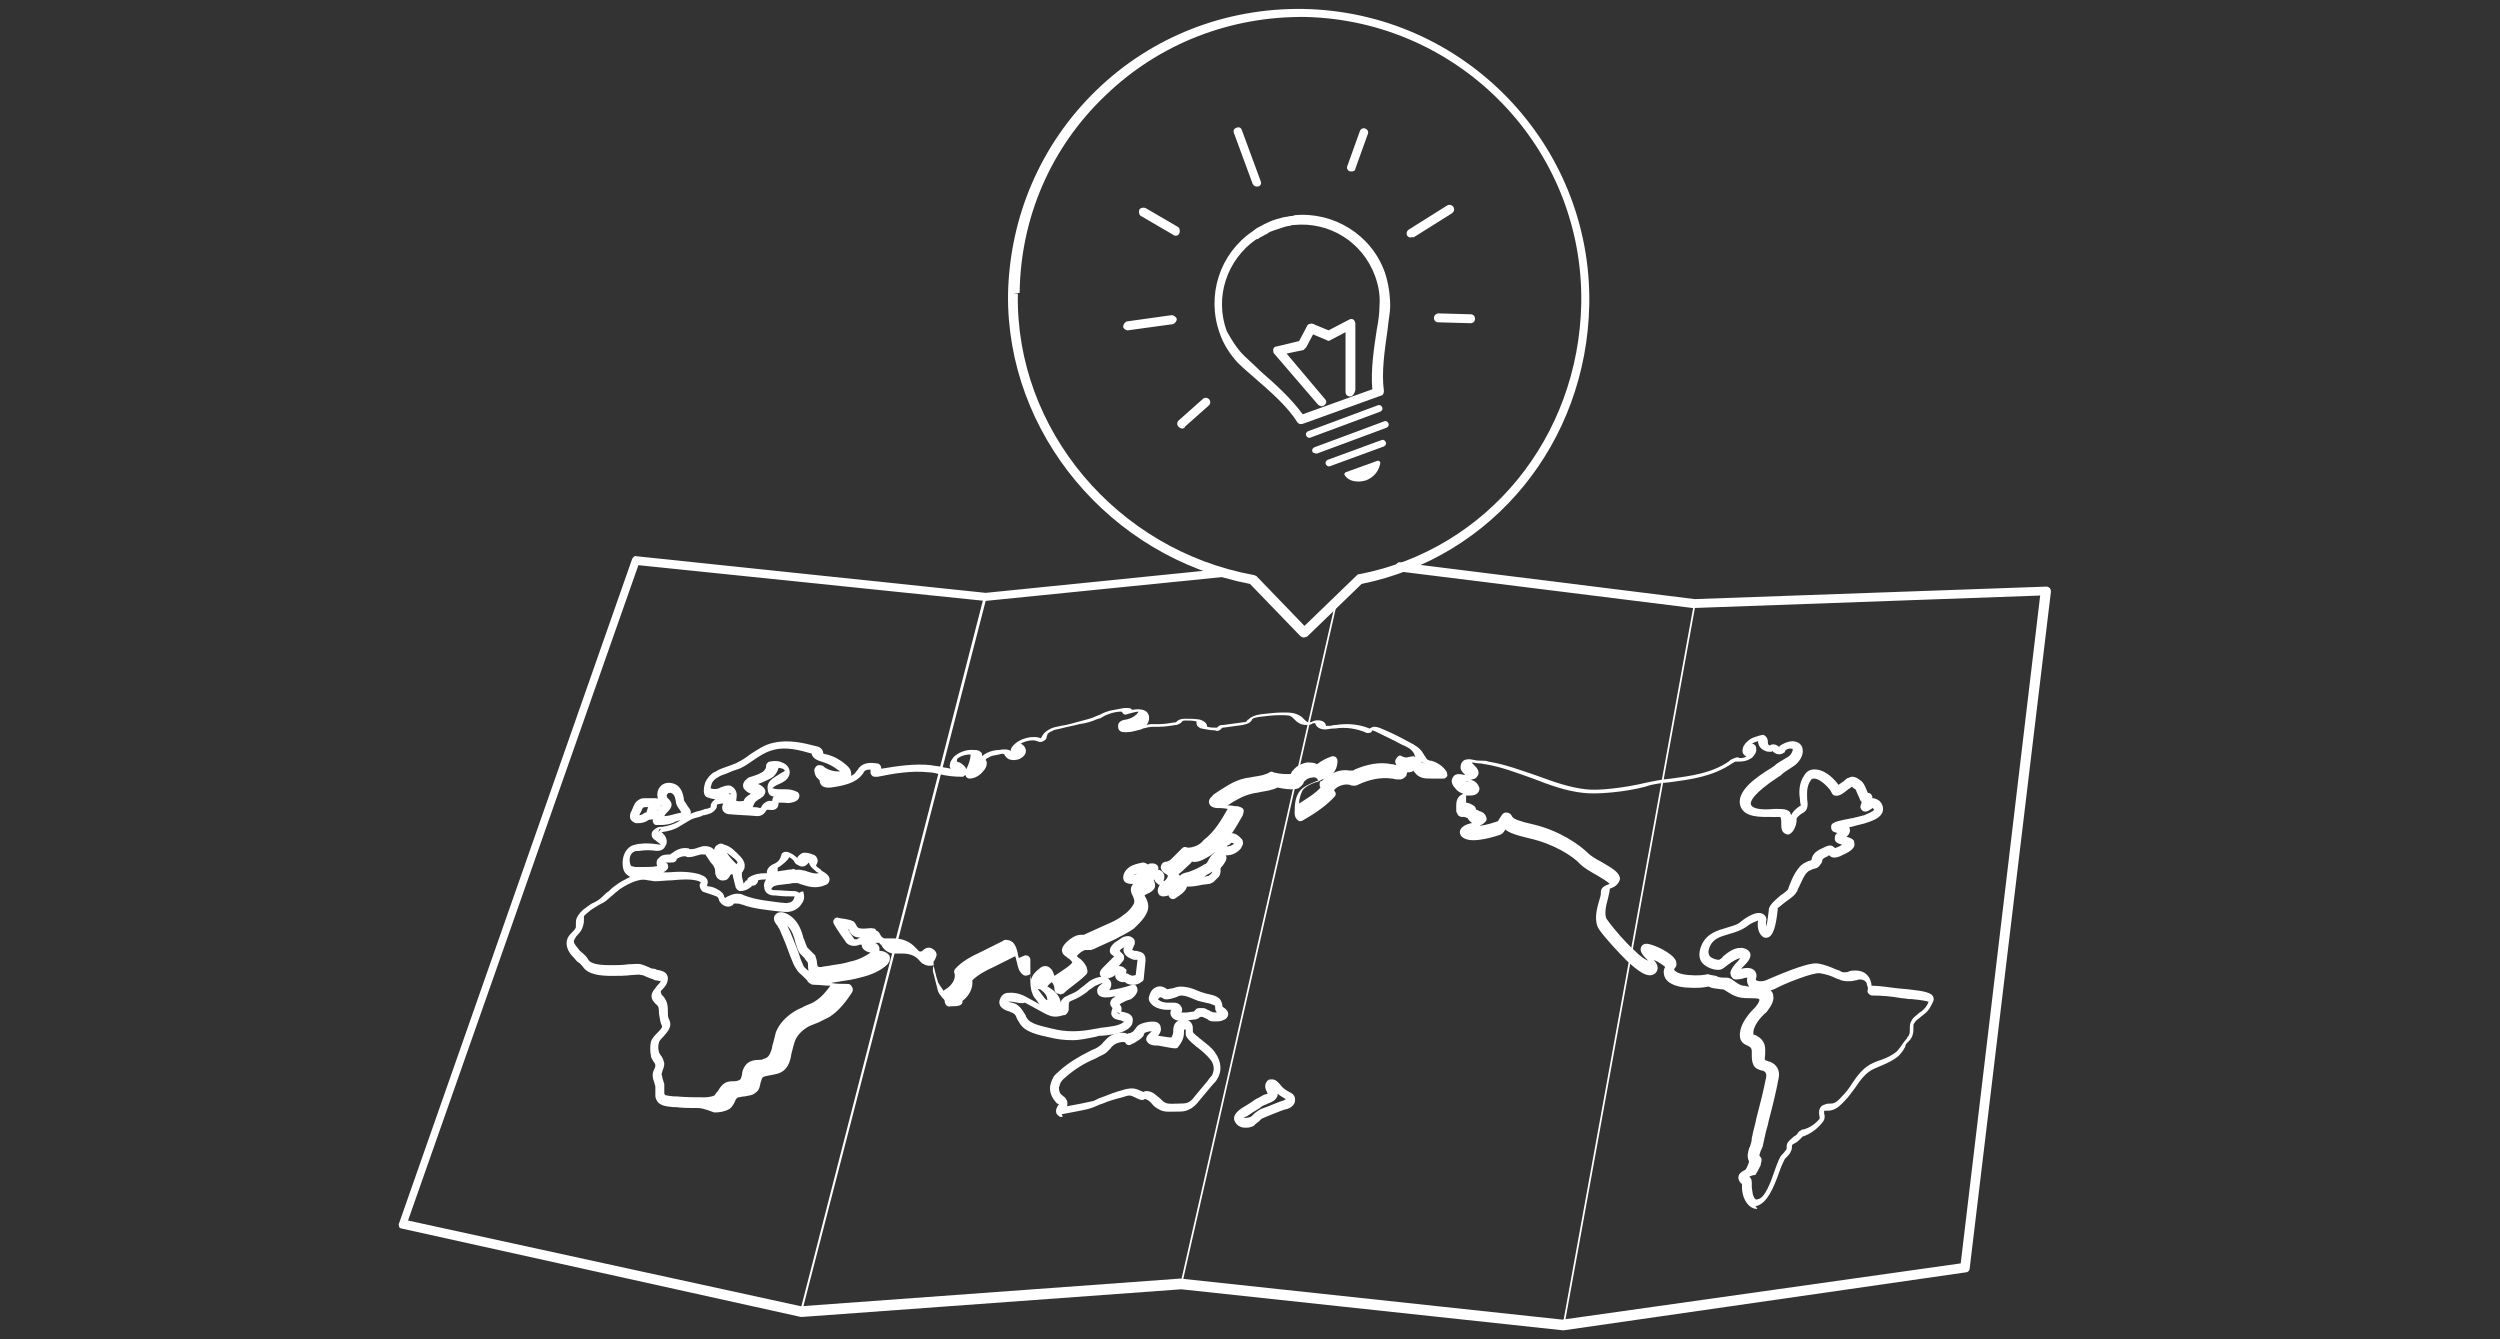 <?xml version="1.0" encoding="utf-8"?>
<!-- Generator: Adobe Illustrator 26.0.1, SVG Export Plug-In . SVG Version: 6.00 Build 0)  -->
<svg version="1.1" id="レイヤー" xmlns="http://www.w3.org/2000/svg" xmlns:xlink="http://www.w3.org/1999/xlink" x="0px"
	 y="0px" viewBox="0 0 280 150" style="enable-background:new 0 0 280 150;" xml:space="preserve">
<rect x="0" y="0" width="280" height="150" fill="#333333" stroke="none"/>
<style type="text/css">
	.st0{fill:#FFFFFF;}
	.st1{fill:none;stroke:#FFFFFF;stroke-linecap:round;stroke-linejoin:round;stroke-miterlimit:10;}
	.st2{fill:none;}
</style>
<g>
	<g>
		<g>
			<g>
				<path class="st0" d="M196.8,135.4c-0.5,0-1.1-0.3-1.5-1.3c-0.1-0.3-0.2-0.7-0.2-1.1c0-0.1,0-0.3,0-0.4l0,0c0,0,0,0,0,0
					c-0.2-0.1-0.3-0.3-0.4-0.6c0-0.2,0-0.4,0.2-0.6c0.2-0.2,0.4-0.3,0.6-0.4c0.2-0.3,0.3-0.6,0.4-0.9c0,0,0,0,0,0
					c-0.3-0.6-0.1-1.1,0-1.5l0.1-0.2c0.1-0.3,0.2-0.6,0.2-0.9c0-0.2,0.1-0.3,0.1-0.5c0.1-0.5,0.3-1.1,0.4-1.7
					c0.4-1.5,0.8-3.1,1.1-4.6c0.1-0.5-0.1-0.7-0.4-0.8l-0.1,0c-0.3-0.1-0.7-0.2-0.9-0.6c-0.2-0.4-0.2-0.8-0.2-1.2c0-0.1,0-0.3,0-0.4
					c0-0.2-0.1-0.4-0.3-0.5c-0.1,0-0.1-0.1-0.2-0.1c-0.2-0.1-0.6-0.2-0.8-0.8c-0.3-1.6,1.4-3.2,1.7-3.5c0.5-0.6,0.5-0.9,0.4-0.9
					c-0.1-0.1-0.6-0.1-0.9-0.1c-0.4,0-0.9,0-1.3-0.1c-0.5-0.1-1-0.4-1.3-0.6c-0.2-0.1-0.4-0.3-0.6-0.3l-0.1,0
					c-0.7-0.1-1.1-0.1-1.4-0.3c0,0-0.1,0-0.1,0c-0.4,0.1-1.2,0.2-2.5,0.1c-1.3-0.1-2.2-0.6-2.4-1.3c-0.1-0.4-0.1-0.7,0.1-1
					c-0.2-0.2-0.8-0.6-1.3-0.8c0.4,0.4,0.7,1,0.2,1.5c-0.8,0.7-2-0.3-3.2-1.4c-0.9-0.9-2.4-2.5-3.1-3.5c-0.6-0.9-0.3-2.2,0-3.2
					c0.1-0.3,0.2-0.7,0.2-0.8c-0.1-0.7,0.5-0.9,0.7-1c0.1,0,0.2-0.1,0.3-0.1c-0.3-0.3-1-0.7-1.5-1c-0.7-0.4-1.4-0.8-1.8-1.2
					c-0.8-0.9-3-2.3-5.7-2.9c-1.7-0.4-2.4-0.7-2.7-1c-0.1,0.2-0.3,0.5-0.6,0.6c-0.3,0.1-2.9,1-4,0.4c-0.4-0.2-0.5-0.5-0.5-0.7
					c0-0.5,0.6-0.8,0.9-0.9c0.1,0,0.2-0.1,0.4-0.1c0,0,0.1,0,0.1,0c0,0-0.1,0-0.1-0.1c-0.2-0.1-0.3-0.3-0.4-0.4
					c0-0.1-0.1-0.1-0.1-0.1c-0.1,0-0.2-0.1-0.3-0.1c-0.1,0-0.2,0-0.3,0c-0.1,0-0.3-0.1-0.4-0.2c-0.1-0.2-0.2-0.4-0.2-0.4
					c0-0.2,0-0.5,0-0.7c0-0.2,0-0.9,0.6-1.2c0.1,0,0.1-0.1,0.2-0.1c-0.3-0.1-0.6-0.2-0.9-0.6c-0.2-0.2-0.6-0.7-0.3-1.2
					c0.2-0.4,0.6-0.5,1.3-0.3c0,0,0.1,0,0.1,0c-0.3-0.3-0.6-0.6-0.5-1c0-0.3,0.2-0.5,0.3-0.6c0.3-0.2,0.7-0.2,1.1-0.1
					c0.4,0.1,0.7,0.1,1,0.1c0.2,0,0.5,0,0.7,0.1c1.9,0.3,3.7,1,5.5,1.6c1.9,0.7,3.6,1.3,5.4,1.5c1.4,0.2,4.5-0.2,6.6-0.7
					c0.9-0.2,1.9-0.4,3-0.5c2.2-0.3,4.5-0.6,6.4-1.9c0.2-0.2,0.4-0.3,0.7-0.4c0.2-0.1,0.4-0.1,0.5,0c0.3,0,0.6,0,0.8-0.2
					c-0.1,0-0.2-0.1-0.3-0.2c-0.1-0.1-0.2-0.3-0.1-0.7c0.1-0.4,0.4-0.7,0.8-1c0.3-0.2,0.7-0.3,1-0.4c0.1,0,0.3-0.1,0.5-0.1
					c0.2,0.1,0.5,0.3,0.5,0.8c0,0.2,0,0.3,0.2,0.4c0.1,0,0.1-0.1,0.2-0.1c0.4-0.1,0.7,0.1,0.9,0.3l0-0.1c0-0.1,0.1-0.1,0.1-0.1
					c0.6-0.4,1.3-0.6,1.8-0.4c0.4,0.1,0.7,0.5,0.7,0.9c0.1,0.6-0.4,1.4-1,1.8c-0.9,0.6-1.1,0.7-1.3,0.9c-0.1,0.1-0.2,0.2-0.4,0.3
					c-2.9,1.9-3.2,2.8-3.1,3.1c0.2,0.6,1.6,0.6,2.6,0.5c1,0,1.5,0,1.8,0.4c0,0.1,0.1,0.2,0.1,0.3c0.2-0.4,0.6-0.8,1.1-1.1
					c0,0-0.1-0.3-0.1-0.6c-0.1-0.7-0.2-1.8,0.5-2.8c0.3-0.5,0.8-0.7,1.4-0.6c1,0.1,2,1.1,2.4,1.7c0.2-0.1,0.4-0.3,0.6-0.4
					c0.2-0.2,0.4-0.4,0.6-0.4c0.5-0.3,1,0.1,1.4,0.4c0.2,0.2,0.3,0.4,0.4,0.6l0.3,0.7c0.2,0,0.4,0.1,0.5,0.4c0,0.1,0,0.1,0,0.2
					c0.3,0,0.5,0.1,0.8,0.3c0.3,0.3,0.4,0.6,0.4,0.9c0,0.8-0.8,1.2-1.7,1.5c-0.5,0.2-1.2,0.3-1.8,0.5c-0.1,0-0.2,0-0.3,0.1
					c0.1,0.1,0.1,0.2,0.1,0.3c0,0.3-0.2,0.6-0.4,0.7c0.3,0.1,0.6,0.2,0.8,0.4c0.1,0.2,0.1,0.4,0.1,0.6c-0.2,0.7-1.5,1.1-1.6,1.2
					c-0.5,0.2-0.9,0.2-1.1,0c-0.1,0-0.1-0.1-0.1-0.1c-0.1,0-0.1,0-0.2,0.1c-0.5,0.2-0.6,0.4-0.6,0.4c0,0.1,0,0.3-0.2,0.5
					c-0.2,0.3-0.3,0.4-0.7,0.5c-0.1,0-0.3,0.1-0.5,0.2c-0.6,0.2-1,1.5-1.3,2c-0.1,0.2-0.1,0.4-0.2,0.4c-0.1,0.3-0.5,0.6-1.2,1.1
					c-0.3,0.2-0.7,0.6-0.9,0.7c0,0.1,0,0.1,0,0.2c-0.2,1.9-0.5,2.9-1.1,3.1c-0.3,0.1-0.5,0-0.7-0.2c-0.4-0.4-0.5-1.1-0.4-1.7
					c-0.2,0.1-0.7,0.2-1.3,0.7c-0.6,0.4-1.2,0.6-1.9,0.8c-1,0.3-1.8,0.5-2.2,1.4c-0.2,0.5-0.2,0.8,0,1.1c0.3,0.3,0.8,0.4,1,0.4
					c0.1,0,0.4-0.2,0.5-0.4c0.6-0.5,1.4-1.1,2.3-0.9c0.4,0.1,0.6,0.3,0.7,0.5c0.2,0.5-0.2,1-0.7,1.5c-0.1,0.1-0.2,0.2-0.3,0.3
					c0.5-0.1,1.1-0.2,1.5,0.2c0.1,0.1,0.3,0.4,0.2,0.8c-0.1,0.2,0,0.3,0,0.3c0.2,0.1,0.7,0.2,1.3-0.1c0.7-0.3,4.3-1.9,5.5-1.8
					c0.8,0.1,1.5,0.4,2.2,0.7l0.3,0.1c0.2,0.1,0.3,0.2,0.5,0.2c0.2,0,0.4,0,0.6-0.1c0.2-0.1,0.4-0.1,0.7-0.1c0.6,0,1.1,0.2,1.4,0.6
					c0.2,0.2,0.3,0.5,0.4,0.9c0,0,0,0.1,0,0.1c0,0,0,0.1,0,0.1c1,0,2,0.2,3,0.3l1.1,0.1c1.9,0.2,2.6,0.4,2.8,0.8
					c0.1,0.2,0.1,0.4,0,0.6l-0.1,0.2c-0.2,0.4-0.4,0.8-0.8,1.1c-0.2,0.2-0.4,0.3-0.6,0.5c-0.3,0.2-0.5,0.4-0.6,0.6
					c-0.1,0.1-0.1,0.2-0.1,0.4l0,0.2c0,0.3,0,0.6-0.2,1c-0.1,0.2-0.2,0.3-0.3,0.4c-0.1,0.1-0.1,0.1-0.2,0.2
					c-0.1,0.1-0.2,0.2-0.2,0.4c-0.2,0.4-0.4,0.7-0.8,1.1c-0.6,0.5-1.3,0.8-2,1.1c-0.2,0.1-0.5,0.2-0.7,0.3c-0.9,0.4-1.5,1.2-2.1,2.1
					c-0.4,0.5-0.7,1-1.2,1.5c-1,1.1-1.5,1.1-2.1,1.1c-0.1,0-0.1,0-0.2,0c0,0.1,0,0.2,0,0.3c0.1,0.3,0.1,0.6-0.1,0.9
					c-0.6,0.8-1.4,1.4-2.3,1.7c-0.1,0-0.1,0.1-0.1,0.1l-0.1,0.1c-0.2,0.2-0.4,0.4-0.6,0.5c-0.2,0.1-0.4,0.2-0.4,0.3c0,0,0,0,0,0.1
					c0,0.1,0,0.3-0.1,0.5c-0.1,0.3-0.3,0.5-0.5,0.7c-0.1,0.1-0.1,0.1-0.2,0.2c-0.1,0.2-0.4,0.8-0.6,1.4c-0.6,1.7-1.4,3.7-2.7,3.9
					C196.9,135.4,196.8,135.4,196.8,135.4z M195.9,131.8c0.2,0.1,0.3,0.3,0.3,0.7c0,0.1,0,0.1,0,0.2c0,0.1,0,0.2,0,0.2
					c0,0.3,0.1,0.6,0.1,0.8c0.2,0.7,0.4,0.7,0.6,0.6c0.8-0.1,1.5-2.1,1.9-3.3c0.3-0.8,0.5-1.4,0.8-1.7c0.1-0.1,0.1-0.1,0.2-0.2
					c0.1-0.1,0.2-0.3,0.3-0.4c0,0,0-0.1,0-0.1c0-0.1,0-0.4,0.1-0.6c0.2-0.3,0.5-0.5,0.7-0.7c0.2-0.1,0.3-0.2,0.4-0.3
					c0.1-0.2,0.2-0.3,0.4-0.4c0.1-0.1,0.2-0.1,0.3-0.1c0.7-0.2,1.3-0.6,1.8-1.2c0-0.1,0-0.1,0-0.2c-0.1-0.4-0.2-1.2,0.6-1.4
					c0.2-0.1,0.4-0.1,0.6-0.1c0.3,0,0.6,0,1.3-0.8c0.4-0.4,0.8-0.9,1.1-1.4c0.6-0.9,1.3-1.9,2.5-2.4c0.2-0.1,0.5-0.2,0.8-0.3
					c0.6-0.2,1.2-0.5,1.7-0.9c0.3-0.3,0.5-0.6,0.7-0.9c0.1-0.1,0.2-0.3,0.3-0.4c0.1-0.1,0.2-0.2,0.2-0.3c0.1-0.1,0.2-0.2,0.2-0.3
					c0.1-0.1,0.1-0.3,0.1-0.6l0-0.1c0-0.3,0-0.6,0.2-0.9c0.2-0.4,0.6-0.6,0.9-0.9c0.2-0.1,0.3-0.2,0.5-0.4c0.2-0.2,0.4-0.5,0.5-0.8
					c-0.3-0.1-0.8-0.2-1.9-0.3l-0.2,0c-0.3,0-0.6-0.1-0.9-0.1c-1.1-0.2-2.2-0.3-3.3-0.3c-0.2,0-0.3-0.1-0.4-0.2
					c-0.1-0.1-0.2-0.2-0.1-0.5c0,0,0-0.1,0-0.2c0-0.1-0.1-0.2-0.1-0.3c0-0.2-0.1-0.3-0.2-0.4c-0.1-0.1-0.3-0.2-0.6-0.2
					c-0.2,0-0.3,0.1-0.5,0.1c-0.3,0.1-0.6,0.1-0.9,0.1c-0.4,0-0.7-0.1-0.9-0.2l-0.3-0.1c-0.6-0.3-1.2-0.5-1.9-0.6
					c-0.7-0.1-3.8,1.1-4.9,1.7c-0.2,0.1-0.4,0.2-0.6,0.2c0.2,0.2,0.3,0.4,0.3,0.6c0.1,0.5-0.1,1-0.7,1.8c0,0-0.1,0.1-0.1,0.1
					c-0.5,0.4-1.6,1.6-1.4,2.5c0,0,0,0,0.1,0c0.1,0,0.2,0.1,0.4,0.2c0.5,0.3,0.8,0.8,0.8,1.4c0,0.2,0,0.4,0,0.6c0,0.2-0.1,0.5,0,0.6
					c0,0.1,0.3,0.1,0.4,0.2l0.1,0c0.8,0.3,1.2,1,1,1.9c-0.3,1.6-0.7,3.2-1.1,4.7c-0.1,0.6-0.3,1.1-0.4,1.6c0,0.2-0.1,0.3-0.1,0.5
					c-0.1,0.3-0.1,0.7-0.3,1.1l-0.1,0.2c-0.1,0.3-0.2,0.5-0.1,0.6c0.1,0.1,0.2,0.2,0.2,0.4c0,0.2-0.1,0.4-0.1,0.6
					c-0.2,0.4-0.4,0.8-0.6,1.1C196.3,131.6,196.1,131.7,195.9,131.8C196,131.8,195.9,131.8,195.9,131.8z M197.3,113L197.3,113
					L197.3,113z M216,111.9C216,111.9,216,111.9,216,111.9L216,111.9z M192.4,109.4c0.2,0.1,0.7,0.1,0.9,0.1l0.1,0
					c0.4,0,0.7,0.3,1,0.5c0.3,0.2,0.6,0.4,0.9,0.4c0.2,0,0.4,0.1,0.6,0.1c-0.2-0.3-0.3-0.6-0.2-1c-0.1,0-0.3,0-0.5,0.1
					c-0.5,0.1-1,0.2-1.2-0.1c-0.1-0.1-0.2-0.3-0.2-0.6c0.1-0.4,0.4-0.8,0.8-1.2c0.1-0.1,0.2-0.2,0.3-0.4c-0.4,0.1-0.9,0.4-1.3,0.7
					c-0.4,0.3-0.6,0.5-0.9,0.6c-0.5,0.1-1.4-0.1-2-0.7c-0.3-0.3-0.6-1-0.1-2.1c0.6-1.3,1.8-1.6,2.8-1.9c0.6-0.2,1.2-0.3,1.6-0.7
					c0.5-0.4,1.8-1.3,2.5-0.8c0.3,0.2,0.4,0.5,0.3,0.8c0,0.2,0,0.4,0,0.6c0.1-0.3,0.2-0.9,0.3-1.8c0-0.2,0-0.3,0.1-0.4
					c0.1-0.3,0.4-0.6,1.2-1.3c0.3-0.2,0.9-0.6,0.9-0.8c0-0.1,0.1-0.2,0.1-0.3c0.3-0.8,0.9-2.2,1.8-2.6c0.2-0.1,0.4-0.2,0.5-0.2
					c0.1,0,0.2-0.1,0.2-0.1l0-0.1c0.1-0.4,0.3-0.8,1.2-1.2c0.6-0.3,0.9-0.4,1.2-0.2c0.1,0.1,0.2,0.1,0.2,0.2
					c0.2-0.1,0.6-0.2,0.8-0.4c-0.3-0.1-0.9-0.2-0.8-0.8c0-0.2,0.1-0.4,0.3-0.5c-0.3-0.1-0.6-0.1-0.7-0.5c0-0.1-0.1-0.4,0.2-0.6
					c0.3-0.2,0.8-0.3,1.8-0.5c0.6-0.1,1.3-0.3,1.7-0.4c1-0.4,1.1-0.6,1.1-0.6c0,0-0.1-0.2-0.2-0.2c0,0,0,0-0.1,0.1
					c-0.2,0.1-0.4,0.3-0.7,0.3c-0.2,0-0.3-0.1-0.4-0.2c-0.1-0.1-0.2-0.3-0.1-0.5c0-0.1,0.1-0.2,0.1-0.4c0,0,0,0,0,0
					c-0.1-0.1-0.2-0.2-0.2-0.3l-0.4-0.9c0-0.1-0.1-0.2-0.1-0.2c-0.2-0.1-0.3-0.2-0.4-0.3c-0.1,0.1-0.2,0.2-0.4,0.3
					c-0.7,0.6-1.1,0.8-1.5,0.7c-0.2,0-0.3-0.2-0.4-0.4c-0.1-0.3-1.2-1.5-1.9-1.5c-0.1,0-0.3,0-0.4,0.2c-0.5,0.7-0.4,1.5-0.4,2.1
					c0.1,0.6,0.1,1.2-0.4,1.5c-0.7,0.4-0.7,0.6-0.8,0.7c0.1,0.4-0.2,1.3-0.6,1.6c-0.2,0.2-0.4,0.2-0.6,0.1c-0.5-0.2-0.5-0.7-0.5-1.2
					c0-0.2,0-0.5-0.1-0.7c-0.2,0-0.6,0-0.9,0c-1.3,0-3.2,0.1-3.6-1.3c-0.4-1.5,1.5-3,3.5-4.2c0.1-0.1,0.3-0.2,0.3-0.2
					c0.3-0.3,0.5-0.4,1.5-1c0.4-0.2,0.6-0.7,0.6-0.9c-0.2-0.1-0.5-0.1-0.8,0.1l-0.1,0.2c0,0.1-0.1,0.1-0.1,0.1
					c-0.4,0.3-0.9,0.2-1.2-0.1c-0.1-0.1-0.1-0.1-0.1-0.1c0,0.1-0.1,0.1-0.2,0.1c-0.2,0-0.4,0-0.6-0.1c-0.5-0.2-0.8-0.6-0.8-1.1
					c-0.2,0.1-0.4,0.1-0.5,0.2c-0.1,0-0.1,0.1-0.2,0.1c0.2,0,0.3,0.1,0.4,0.2c0.1,0.1,0.1,0.4,0.1,0.6c0,0.1-0.1,0.2-0.1,0.3
					c-0.1,0.1-0.2,0.3-0.3,0.4c-0.5,0.4-1,0.5-1.6,0.5c-0.2,0-0.2,0-0.3,0c-0.1,0-0.2,0.1-0.4,0.2c-2.2,1.5-4.7,1.8-6.9,2.1
					c-1,0.1-2,0.2-2.8,0.5c-2.2,0.6-5.5,0.9-7,0.7c-1.9-0.2-3.8-0.9-5.6-1.6c-1.7-0.6-3.5-1.3-5.3-1.6c-0.2,0-0.4-0.1-0.7-0.1
					c-0.3,0-0.6-0.1-0.9-0.1c0,0,0.1,0,0.1,0.1c0.3,0.3,0.7,0.6,0.7,1.1c0,0.1-0.1,0.4-0.4,0.6c-0.2,0.1-0.4,0.1-0.6,0.1
					c0.1,0,0.2,0,0.3,0.1c0.4,0.1,0.7,0.5,0.8,0.9c0,0.4-0.3,0.8-1,0.8c-0.1,0-0.1,0-0.2,0c-0.1,0-0.2,0-0.3,0c0,0,0,0.1,0,0.3
					c0,0.1,0,0.3,0,0.5c0,0,0,0,0,0c0.2,0,0.5,0.1,0.8,0.3c0.2,0.1,0.3,0.3,0.3,0.4c0,0.1,0.1,0.1,0.1,0.1c0,0,0.1,0,0.2,0.1
					c0.2,0.1,0.4,0.1,0.6,0.3c0.3,0.3,0.3,0.6,0.3,0.7c-0.1,0.3-0.4,0.5-0.8,0.7c0.8-0.1,1.7-0.4,2-0.5c0.1,0,0.2-0.3,0.3-0.4
					c0.2-0.3,0.3-0.6,0.7-0.6c0.2,0,0.4,0.1,0.5,0.2c0.1,0.1,0.1,0.2,0.2,0.3c0.1,0.2,0.8,0.5,2.2,0.8c3.1,0.7,5.4,2.4,6.2,3.2
					c0.3,0.3,0.9,0.7,1.5,1c1.2,0.7,1.9,1.1,2.1,1.7c0.1,0.2,0,0.4-0.1,0.6c-0.3,0.5-0.7,0.6-0.9,0.7c0,0,0,0-0.1,0
					c0,0.3-0.1,0.6-0.2,1.1c-0.2,0.7-0.5,1.9-0.1,2.4c0.7,1,2.1,2.6,3,3.4c0.8,0.8,1.3,1.1,1.6,1.2c-0.1-0.1-0.2-0.2-0.2-0.2
					c-0.4-0.4-0.8-0.9-0.6-1.3c0-0.1,0.2-0.4,0.6-0.4c0,0,0,0,0,0c0.7,0,2.9,1,3.3,1.9c0.1,0.3,0.1,0.6-0.1,0.8
					c-0.1,0.1-0.1,0.2-0.1,0.2c0.1,0.2,0.5,0.5,1.6,0.6c1.1,0.1,1.8,0,2.2-0.1C191.8,109.3,192.1,109.2,192.4,109.4z M206.4,88.3
					C206.4,88.3,206.4,88.3,206.4,88.3C206.4,88.3,206.4,88.3,206.4,88.3z M164.2,87.5c0.1,0.1,0.2,0.1,0.3,0.1c0,0,0,0,0,0
					C164.4,87.6,164.3,87.5,164.2,87.5z"/>
				<path class="st1" d="M171.9,87.1"/>
				<path class="st0" d="M137.4,95.8c-0.2,0-0.3,0-0.4,0c-0.1,0-0.2,0-0.3,0c-0.1,0-0.3,0-0.5-0.1c-0.1-0.1-0.3-0.2-0.2-0.6
					c0-0.2,0.1-0.5,0.3-0.7c0,0,0,0,0,0c0.1-0.1,0.2-0.2,0.4-0.3c0.1-0.1,0.1-0.1,0.2-0.2l0.1-0.1c0.1-0.1,0.3-0.3,0.5-0.4
					c0.8-0.3,1.3,0.3,1.5,0.5c0.1,0.1,0.2,0.2,0.2,0.4c0.1,0.3-0.2,0.6-0.2,0.7C138.6,95.5,138,95.8,137.4,95.8
					C137.5,95.8,137.4,95.8,137.4,95.8z M137.4,94.8C137.4,94.8,137.4,94.8,137.4,94.8c0.3,0,0.6-0.1,0.8-0.3
					c-0.1-0.1-0.2-0.1-0.3-0.1c0,0-0.1,0.1-0.1,0.1c0,0-0.1,0.1-0.1,0.1C137.5,94.7,137.4,94.7,137.4,94.8z"/>
				<path class="st0" d="M133.1,99.3c-0.1,0-0.2,0-0.3,0c-0.3,0-0.5-0.2-0.7-0.4c-0.1-0.2-0.1-0.4,0-0.7c0.2-0.4,0.6-0.4,0.8-0.5
					c0,0,0.1,0,0.1,0c0.6-0.2,1.3-0.5,1.9-0.9c0.1,0,0.2-0.1,0.2-0.1c0,0,0.1-0.1,0.1-0.1l0,0c0-0.1,0.1-0.1,0.1-0.2
					c0.2-0.3,0.5-1.1,1.4-1c0.4,0.1,0.5,0.3,0.6,0.4c0.2,0.4-0.1,0.8-0.4,1.2c-0.1,0.1-0.2,0.2-0.2,0.3c0,0,0,0.1,0,0.2
					c0,0.2,0,0.4-0.2,0.7c-0.1,0.1-0.1,0.1-0.2,0.2c0,0-0.1,0.1-0.1,0.1c-0.1,0.1-0.2,0.2-0.3,0.3c-0.2,0.1-0.4,0.2-0.5,0.2
					l-0.8,0.1C134.2,99.2,133.6,99.3,133.1,99.3z M135.8,97.6c-0.1,0.1-0.2,0.1-0.3,0.2c-0.2,0.1-0.4,0.2-0.6,0.4l0.4-0.1
					c0,0,0.1,0,0.1,0c0,0,0-0.1,0.1-0.1c0.1-0.1,0.1-0.1,0.2-0.2C135.8,97.6,135.8,97.6,135.8,97.6
					C135.8,97.6,135.8,97.6,135.8,97.6z"/>
				<path class="st0" d="M131.4,100.7C131.3,100.7,131.3,100.7,131.4,100.7c-0.3,0-0.5-0.2-0.5-0.4l0,0c-0.1-0.6-0.1-1,0.2-1.4
					c0.2-0.2,0.5-0.4,1-0.4c0.5,0,0.7,0.3,0.8,0.5c0.2,0.6-0.5,1.1-1.1,1.5C131.7,100.6,131.5,100.7,131.4,100.7z"/>
				<path class="st0" d="M139.6,126.3c-0.1,0-0.1,0-0.2,0c-0.5,0-0.9-0.3-1.1-0.7c-0.2-0.4-0.1-0.9,0.8-1.5c0.5-0.3,1-0.6,1.4-0.9
					c0.3-0.2,0.6-0.3,0.9-0.5l0.2-0.1c0.1,0,0.3-0.1,0.4-0.1c0,0-0.1-0.1-0.1-0.2c-0.4-0.7-0.1-1.1,0.1-1.3c0.1-0.1,0.2-0.1,0.3-0.1
					c0.6-0.1,0.9,0.4,1.1,0.6c0.2,0.3,0.6,0.6,1,0.8c0.7,0.3,0.7,0.8,0.6,1.2c-0.2,0.5-0.7,0.7-1.2,0.8c-0.1,0-0.2,0.1-0.3,0.1
					c-0.5,0.2-1,0.4-1.5,0.6c0,0,0,0,0,0c-0.2,0.1-0.5,0.2-0.7,0.3c-0.1,0.1-0.2,0.2-0.3,0.3c-0.1,0.1-0.3,0.2-0.4,0.3
					C140.5,126.1,140.1,126.3,139.6,126.3z M139.3,125.2c0,0,0.1,0,0.2,0c0.3,0,0.6-0.1,0.7-0.2c0.1-0.1,0.2-0.2,0.3-0.3
					c0.1-0.1,0.3-0.2,0.4-0.3c0.3-0.2,0.6-0.3,0.9-0.4c0.5-0.2,1-0.4,1.5-0.6c0.1,0,0.2-0.1,0.3-0.1c0.1,0,0.3-0.1,0.4-0.2
					c-0.3-0.2-0.7-0.4-0.9-0.6c0,0.1,0,0.3-0.1,0.4c-0.2,0.4-0.7,0.6-1,0.7l-0.2,0.1c-0.3,0.1-0.5,0.2-0.7,0.4
					c-0.5,0.3-1,0.6-1.4,0.9C139.5,125.1,139.4,125.1,139.3,125.2z M142,124.5L142,124.5L142,124.5z"/>
				<path class="st0" d="M118.9,125.1c-0.1,0-0.2,0-0.3-0.1c-0.1-0.1-0.3-0.2-0.3-0.4c-0.1-0.3,0.1-0.6,0.2-0.8c0,0,0.1-0.1,0.1-0.1
					c0,0-0.1-0.1-0.2-0.1c-0.5-0.5-0.8-1.1-0.8-1.7c0-0.5,0.2-0.9,0.4-1.3c0.2-0.3,0.5-0.5,0.7-0.7c1-0.9,2.2-1.6,3.4-2.2l0.2-0.1
					c0.3-0.1,0.7-0.3,0.9-0.5c0.2-0.1,0.3-0.3,0.4-0.4c0.2-0.2,0.3-0.3,0.5-0.5c0.6-0.5,1.6-0.7,2.2-0.4c0.1-0.1,0.2-0.1,0.3-0.1
					c0.2-0.1,0.4-0.2,0.4-0.3c0,0,0.1-0.1,0.1-0.1c0.1-0.1,0.2-0.3,0.3-0.4c0.5-0.4,1.7-0.6,2.2-0.4c0.2,0.1,0.4,0.3,0.4,0.6
					c0.1,0.3-0.1,0.7-0.3,0.9c0,0,0,0,0,0c0.7,0.1,1.2,0.2,1.5,0.2c0.1-0.2,0.2-0.4,0.2-0.6c0-0.4,0-1,0.6-1.3
					c0.3-0.1,0.6-0.2,0.9-0.1c0.3,0.1,0.5,0.3,0.6,0.5c0.1,0.2,0.1,0.4,0.1,0.6c0,0.1,0,0.1,0,0.2c0,0.2,0.2,0.3,0.4,0.5
					c0.2,0.1,0.3,0.3,0.5,0.4c0.6,0.5,1.2,0.9,1.6,1.5c0.7,1,0.8,2.1,0.2,3c-0.1,0.2-0.3,0.4-0.5,0.6l-1.5,1.8
					c-0.3,0.4-0.7,0.8-1.2,1c-0.4,0.2-0.8,0.2-1.2,0.2c-0.7,0-1.5,0.1-2-0.2c-0.4-0.2-0.7-0.4-0.9-0.7c-0.3-0.3-0.4-0.4-0.7-0.5
					l-0.1,0c-0.1,0.1-0.2,0.1-0.4,0.1c-0.3-0.1-0.5-0.2-0.7-0.3c-0.2-0.1-0.4-0.2-0.6-0.2c-0.2,0-0.5,0.1-0.8,0.2
					c-0.8,0.2-1.5,0.4-2.2,0.7l-0.3,0.1c-0.2,0.1-0.5,0.2-0.7,0.3c-0.5,0.2-1,0.3-1.5,0.4l-2.1,0.4
					C119.1,125.1,119,125.1,118.9,125.1z M125.8,116.7c-0.3,0-0.7,0.1-1,0.3c-0.1,0.1-0.3,0.2-0.4,0.4c-0.2,0.2-0.3,0.3-0.5,0.5
					c-0.4,0.3-0.8,0.4-1.1,0.6l-0.2,0.1c-1.2,0.5-2.3,1.2-3.2,2c-0.2,0.2-0.4,0.3-0.5,0.5c-0.2,0.2-0.2,0.5-0.3,0.7
					c0,0.4,0.1,0.7,0.4,0.9c0.3,0.2,0.7,0.6,0.5,1.2l1.6-0.3c0.5-0.1,0.9-0.2,1.4-0.3c0.2-0.1,0.4-0.2,0.6-0.3l0.3-0.1
					c0.8-0.3,1.5-0.6,2.3-0.8c0.3-0.1,0.7-0.2,1.1-0.2c0.4,0,0.8,0.2,1,0.3c0.1,0,0.2,0.1,0.3,0.1l0,0c0.1-0.1,0.2-0.1,0.3-0.1
					c0.7,0,1.1,0.5,1.5,0.8c0.2,0.2,0.4,0.4,0.6,0.5c0.4,0.2,1,0.1,1.6,0.1c0.3,0,0.6,0,0.9-0.1c0.3-0.1,0.6-0.4,0.8-0.7l1.5-1.8
					c0.1-0.2,0.3-0.4,0.4-0.5c0.5-0.8,0.1-1.6-0.2-1.9c-0.4-0.5-0.9-0.9-1.4-1.3c-0.2-0.1-0.3-0.3-0.5-0.4c-0.3-0.3-0.7-0.6-0.8-1
					c0-0.1,0-0.3,0-0.4c0-0.1,0-0.2,0-0.2c0,0,0,0-0.1,0c-0.1,0-0.1,0.1-0.1,0.4c0,0.5-0.2,1-0.6,1.5c-0.2,0.3-0.2,0.3-2.3-0.1
					c0,0-0.1,0-0.2,0c-0.4,0-0.8-0.1-1-0.4c-0.2-0.2-0.2-0.6,0.3-1c0,0,0.1-0.1,0.1-0.1c0,0,0,0,0.1-0.1c-0.3,0-0.7,0.1-0.8,0.2
					c0,0-0.1,0.1-0.1,0.2c0,0.1-0.1,0.2-0.2,0.3c-0.2,0.2-0.5,0.4-0.7,0.5c-0.1,0.1-0.3,0.2-0.4,0.2c-0.2,0.2-0.5,0.2-0.7,0
					C126.1,116.8,126,116.7,125.8,116.7z M131.6,116.8L131.6,116.8L131.6,116.8z"/>
				<path class="st0" d="M136.1,114.4c-0.3,0-0.6,0-0.8-0.2c-0.2-0.1-0.3-0.2-0.4-0.2c-0.1,0-0.1-0.1-0.2-0.1c-0.1,0-0.2,0-0.3,0
					c-0.1,0.1-0.2,0.2-0.3,0.2c-0.2,0.1-0.4,0.1-0.5,0.1l-0.7,0.1c-0.3,0-0.6,0.1-1,0c-0.5-0.1-0.9-0.5-0.8-1c0-0.1,0-0.1,0.1-0.2
					c-0.1,0-0.1,0-0.2,0l-0.2,0c-0.7,0-1.4-0.2-1.8-0.6c-0.3-0.3-0.4-0.6-0.3-0.9c0.1-0.4,0.3-0.8,0.7-1l0,0c0.6-0.3,1,0,1.2,0.1
					c0,0,0.1,0.1,0.1,0.1c0.1,0,0.4-0.1,0.6-0.1c0.3-0.1,0.6-0.2,0.9-0.2c0.8,0,1.3,0.2,1.8,0.4c0.2,0.1,0.3,0.1,0.5,0.2
					c0.3,0.1,0.6,0.2,1.1,0.3c0.5,0.1,0.9,0.3,1.1,0.6c0.1,0.2,0.2,0.4,0.2,0.6c0,0.2,0.1,0.2,0.1,0.2c0.6,0.4,0.7,0.8,0.4,1.2
					c-0.1,0.1-0.2,0.2-0.3,0.2C136.8,114.4,136.4,114.4,136.1,114.4z M134.5,112.9c0.2,0,0.4,0,0.6,0.1c0.1,0.1,0.2,0.1,0.4,0.2
					c0.1,0.1,0.1,0.1,0.2,0.1c0.1,0.1,0.4,0.1,0.6,0.1c-0.2-0.2-0.2-0.4-0.2-0.6c0-0.1,0-0.2-0.1-0.2c0,0-0.2-0.1-0.5-0.2
					c-0.5-0.1-0.9-0.2-1.3-0.3c-0.2-0.1-0.3-0.1-0.5-0.2c-0.5-0.2-0.9-0.4-1.4-0.4c-0.2,0-0.4,0.1-0.6,0.2c-0.4,0.1-0.8,0.3-1.3,0.2
					c-0.2-0.1-0.3-0.2-0.4-0.2c0,0,0,0-0.1,0l0,0c-0.1,0.1-0.2,0.2-0.2,0.2c0,0,0,0.1,0.1,0.1c0.2,0.2,0.6,0.3,1,0.3l0.2,0
					c0.2,0,0.4,0,0.5,0c0.5,0,0.8,0.3,0.9,0.7c0,0.2,0,0.3-0.1,0.4c0.2,0,0.4,0,0.6,0l0.7-0.1c0,0,0.1,0,0.1,0
					c0.1-0.1,0.1-0.1,0.2-0.2C134,112.9,134.3,112.9,134.5,112.9z"/>
				<path class="st0" d="M120.1,116.5c-0.9,0-1.7-0.1-2.5-0.3c-1.4-0.3-2.8-0.6-3.4-1.6c-0.1-0.2-0.2-0.3-0.3-0.5
					c-0.1-0.3-0.2-0.5-0.4-0.6c-0.1-0.1-0.3-0.1-0.4-0.2c-0.4-0.1-0.9-0.3-1.1-0.7c-0.1-0.2-0.1-0.5,0-0.7c0.1-0.3,0.3-0.5,0.5-0.6
					c0.2-0.1,0.3-0.1,0.4-0.1c1-0.1,1.8,0.3,2.3,0.6c0.7,0.4,1.5,0.8,2.2,1.2c0.2,0.1,0.3,0.2,0.5,0.2c0.1,0,0.4,0,0.8-0.1
					c0,0,0,0,0,0c0-0.4-0.1-0.9,0.5-1.4c0.2-0.1,0.4-0.2,0.6-0.3c0.5-0.2,0.9-0.4,1.2-0.7c0.1-0.1,0.3-0.2,0.4-0.3
					c0.2-0.2,0.4-0.3,0.6-0.5c0.3-0.2,0.9-0.5,1.5-0.5c0.4,0,0.7,0.2,0.9,0.5c0.1,0.3,0.1,0.6-0.1,0.9c0,0-0.1,0.1-0.1,0.1
					c0.9-0.1,1.7-0.3,2.6-0.6c0.2-0.1,0.4,0,0.5,0.2c0.1,0.2,0.1,0.3,0.1,0.5c-0.1,0.3-0.3,0.6-0.6,0.8c-0.2,0.2-0.5,0.2-0.7,0.3
					l-0.2,0.1c-0.2,0.1-0.4,0.2-0.5,0.3c0.3,0.3,0.2,0.6,0.2,0.7c0,0,0,0.1-0.1,0.1c0,0,0,0,0.1,0c0.5,0.1,1,0.2,1.2,0.6
					c0.1,0.2,0.1,0.4,0,0.8c-0.5,1-2.2,1.2-3.4,1.3c-0.2,0-0.4,0-0.6,0.1C121.8,116.3,121,116.5,120.1,116.5
					C120.1,116.5,120.1,116.5,120.1,116.5z M112.9,112.2c0.1,0,0.3,0.1,0.5,0.1c0.2,0.1,0.4,0.1,0.6,0.3c0.4,0.3,0.6,0.7,0.8,1
					c0.1,0.1,0.1,0.3,0.2,0.4c0.4,0.7,1.6,0.9,2.8,1.2c0.8,0.2,1.5,0.3,2.4,0.3c0.8,0,1.6-0.1,2.6-0.3c0.2,0,0.4-0.1,0.6-0.1
					c0.8-0.1,2.1-0.2,2.5-0.7c-0.1,0-0.2,0-0.3-0.1c-0.4-0.1-0.9-0.1-1.1-0.6c-0.1-0.2,0-0.5,0.1-0.8c-0.3-0.3-0.3-0.6-0.2-0.8
					c0.1-0.2,0.2-0.3,0.4-0.4c0,0,0.1,0,0.1-0.1c-0.3,0-0.5,0.1-0.8,0.1c-1,0.1-1.2-0.4-1.2-0.6c-0.1-0.4,0.2-0.7,0.5-0.9
					c0,0,0,0,0.1-0.1c-0.2,0-0.5,0.2-0.8,0.3c-0.2,0.1-0.4,0.3-0.6,0.4c-0.2,0.1-0.3,0.3-0.5,0.4c-0.4,0.3-0.9,0.6-1.4,0.8
					c-0.2,0.1-0.3,0.1-0.4,0.2c-0.1,0.1-0.1,0.2-0.1,0.5c0,0.1,0,0.2,0,0.3c0,0.3-0.2,0.5-0.3,0.6c-0.1,0.1-0.2,0.1-0.3,0.1
					c-0.6,0.2-1,0.2-1.4,0.1c-0.3-0.1-0.5-0.2-0.7-0.3c-0.7-0.4-1.5-0.8-2.2-1.2C114.2,112.5,113.6,112.1,112.9,112.2
					C112.9,112.2,112.9,112.2,112.9,112.2C112.8,112.2,112.8,112.2,112.9,112.2z M126,114.5L126,114.5L126,114.5z M125,113.3
					l0.4,0.3c0,0,0,0,0-0.1L125,113.3z M123.7,111L123.7,111L123.7,111z"/>
				<path class="st0" d="M126.9,110.3c-0.4,0-0.7-0.1-0.9-0.3c0,0,0,0,0,0c-0.1,0-0.2,0-0.2,0c-0.3,0-0.6-0.1-0.8-0.4
					c-0.1-0.1-0.1-0.3-0.1-0.4c-0.2,0.2-0.5,0.3-0.8,0.4c-0.2,0-0.3,0-0.5,0c-0.2-0.1-0.3-0.2-0.4-0.4c-0.1-0.3,0.1-0.6,0.3-0.8
					l1.3-1.3l-0.2-0.1c-0.1-0.1-0.3-0.2-0.3-0.5c0-0.4,0.3-0.7,0.5-0.9c0.3-0.2,0.6-0.4,0.9-0.6c0.2-0.1,0.7-0.3,1.1,0
					c0.2,0.1,0.3,0.3,0.3,0.5c0,0.2,0,0.3-0.1,0.4c0,0,0,0,0,0c0,0.1-0.1,0.2-0.1,0.3c0,0-0.1,0.1-0.1,0.2c0.1,0,0.2,0.1,0.3,0.1
					l0.2,0c0.3,0.1,0.7,0.1,0.9,0.5c0.1,0.2,0.1,0.4,0.1,0.6l-0.2,2c0,0.2-0.1,0.3-0.3,0.4C127.6,110.2,127.2,110.3,126.9,110.3z
					 M126.1,109c0.2,0,0.4,0.2,0.5,0.2c0.1,0.1,0.3,0.1,0.6,0l0.2-1.7v0c-0.1,0-0.1,0-0.2,0c-0.1,0-0.1,0-0.2,0
					c-0.3-0.1-0.9-0.3-1.1-0.8c-0.1-0.2-0.1-0.4,0-0.6c-0.2,0.1-0.4,0.2-0.5,0.4l0.3,0.3c0.1,0.1,0.2,0.2,0.2,0.4
					c0,0.1,0,0.3-0.1,0.4l-0.5,0.6c0.3,0,0.6,0.1,0.7,0.3C126.2,108.5,126.2,108.8,126.1,109z M126.7,105.8L126.7,105.8L126.7,105.8
					z M126.6,105.7l0.1,0L126.6,105.7z"/>
				<path class="st0" d="M78.1,124.1c-0.8,0-1.6,0-2.4-0.1l-0.3,0c-0.8-0.1-1.8-0.1-2-1.2c0-0.2,0-0.5,0-0.7c0-0.2,0-0.3,0-0.4
					c0-0.1-0.1-0.3-0.1-0.4c-0.1-0.3-0.2-0.5-0.2-0.9c0-0.3,0.1-0.5,0.2-0.7c0.1-0.2,0.1-0.3,0.1-0.4c0-0.1-0.1-0.3-0.2-0.4
					c-0.1-0.2-0.3-0.4-0.3-0.7c-0.1-0.4-0.1-1.1,0-1.5c0.1-0.4,0.5-0.8,0.8-1.1c0.5-0.5,0.5-0.6,0.4-0.8c-0.2-0.4-0.2-0.9-0.3-1.3
					c0-0.5,0-0.8-0.3-1l-0.1-0.1c-0.1-0.1-0.3-0.3-0.4-0.6c-0.1-0.4,0.1-0.8,0.3-1c0.1-0.1,0.2-0.3,0.3-0.4c0.1-0.1,0.4-0.4,0.4-0.5
					c-0.1,0-0.4-0.1-0.5-0.1c-0.1,0-0.2,0-0.3-0.1c-0.3-0.1-0.6-0.2-0.8-0.3c-0.2-0.1-0.4-0.2-0.6-0.2c-0.3-0.1-0.6,0-1,0
					c-0.8,0.1-1.5,0.1-2.3,0.1c-1.1,0-2.6-0.1-3.2-1c-0.2-0.2-0.3-0.4-0.5-0.5c-0.2-0.1-0.3-0.3-0.5-0.5c-0.4-0.4-1-1.1-0.8-2
					c0.1-0.4,0.3-0.6,0.6-0.9c0.2-0.2,0.4-0.4,0.4-0.6c0-0.1,0-0.2,0-0.3c0-0.2,0-0.5,0.1-0.7c0.2-0.4,0.5-0.8,1.1-1.2
					c0.3-0.2,0.5-0.4,0.8-0.5c0.4-0.2,0.7-0.4,1-0.7c0.2-0.2,0.4-0.4,0.7-0.6c0.2-0.2,0.4-0.4,0.7-0.6c0.5-0.4,1.1-0.7,1.7-1
					c-0.1,0-0.2-0.1-0.2-0.1c-0.3-0.2-0.5-0.4-0.6-0.8c-0.2-0.9,0-2.1,1-2.6c0.3-0.1,0.7-0.2,1-0.2c0.7-0.1,1.4,0,2.1,0.1
					c0,0,0.1,0,0.1,0c0,0-0.1-0.1-0.1-0.1c-0.1-0.1-0.3-0.2-0.5-0.4c-0.2-0.1-0.4-0.3-0.4-0.5c-0.1-0.4,0.2-0.7,0.6-0.9
					c0.2-0.1,0.4-0.1,0.6-0.1c0.7-0.1,1.3-0.3,1.8-0.6c0.1-0.1,0.3-0.2,0.4-0.3c0.2-0.1,0.4-0.3,0.6-0.4c0.4-0.2,0.9-0.4,1.4-0.5
					l0.3-0.1c0.1,0,0.2-0.1,0.3-0.1c0.2,0,0.5-0.1,0.6-0.2c0,0,0,0,0-0.1c0-0.1,0-0.3,0.2-0.5c0.1-0.1,0.2-0.2,0.3-0.3
					c-0.3,0-0.6-0.1-0.9-0.2c-0.7-0.3-0.2-1.7-0.2-1.7c0.3-0.6,0.8-1.1,1.2-1.2c0.4-0.3,0.9-0.4,1.4-0.6c0.3-0.1,0.5-0.2,0.8-0.3
					c0.6-0.3,1.1-0.6,1.6-1c0.8-0.5,1.6-1.1,2.6-1.3c1.7-0.4,3.4,0,4.9,0.4c0.1,0,0.4,0.1,0.6,0.4c0.1,0.2,0.1,0.3,0.1,0.4
					c0,0,0.3,0.1,0.4,0.1c0.8,0.2,1.5,0.6,2.1,1.1c0.2,0.2,0.5,0.4,0.6,0.8c0,0.2,0.1,0.3,0,0.5c0.3-0.1,0.5-0.3,0.6-0.5l0.1-0.1
					c0.1-0.1,0.1-0.2,0.3-0.4c0.5-0.5,1.2-0.5,1.9-0.4c0.3,0,0.5,0.3,0.5,0.5l0,0.1c1.8-0.3,3.7-0.6,5.6-0.4
					c0.4,0.1,0.8,0.1,1.2,0.2c0.3,0.1,0.7,0.1,1,0.2c-0.1-0.1-0.2-0.3-0.1-0.5c0-0.3,0.2-0.5,0.4-0.8c0.5-0.5,1.4-0.9,2.3-0.8
					c0.2,0,0.5,0,0.7,0.2c0.2,0.1,0.2,0.3,0.2,0.5c0.2-0.2,0.4-0.3,0.6-0.4c0.4-0.2,0.9-0.3,1.3-0.3c0.5-0.1,1-0.1,1.3,0.1
					c0,0,0,0,0,0c0-0.3,0.2-0.5,0.2-0.5c0.7-0.9,2.3-1.3,3.2-0.9c0-0.1,0-0.1,0.1-0.2c0.2-0.5,0.8-0.8,1-0.9
					c0.4-0.2,0.8-0.2,1.1-0.3c0.7-0.1,1.4-0.3,2.1-0.5c0.7-0.2,1.3-0.3,1.9-0.6c0.2-0.1,0.3-0.1,0.5-0.2c0.3-0.2,0.7-0.3,1-0.4
					c0.5-0.1,1.1-0.2,1.6-0.3l0.4,0c0.1,0,0.3,0,0.4,0.1c0,0,0.1,0.1,0.1,0.1c0.6-0.1,1.2-0.1,1.6,0.2c0.2,0.2,0.3,0.4,0.3,0.7
					c0,0.3-0.1,0.6-0.3,0.8c0.3-0.1,0.5-0.1,0.8-0.1c0.2,0,0.4,0,0.5,0c0.1,0,0.2,0,0.2,0c0.5,0,1.1-0.1,1.7-0.2c0,0,0.1,0,0.1,0
					c0,0,0.1-0.1,0.1-0.1c0.2-0.2,0.5-0.3,0.9-0.3c0.6,0,1.2,0,1.7,0.1c0.6,0.2,0.8,0.5,0.8,0.8c0.4,0.1,0.7,0.1,1.1,0.1
					c0,0,0.1-0.1,0.1-0.1c0.2-0.2,0.4-0.2,0.6-0.2c0.7-0.1,1.5-0.2,2.2-0.3c0.3,0,0.4-0.1,0.4-0.1c0.1-0.1,0.1-0.2,0.2-0.2
					c0.3-0.3,0.7-0.5,1.4-0.6c0.9-0.1,1.7-0.2,2.5-0.2c0.8,0,1.4,0,2.1,0.5c0.1,0.1,0.2,0.2,0.3,0.3c0.2,0.2,0.3,0.3,0.5,0.3
					c0.1,0,0.3,0,0.4-0.1c0.1,0,0.2-0.1,0.3-0.1c0.6-0.1,1.1,0.1,1.2,0.5c0,0,0,0.1,0,0.1c0,0,0.1,0,0.2,0c0.2,0,0.4,0,0.7-0.1
					l0.2,0c1.3-0.2,2.6-0.1,3.8,0.4c0.2-0.1,0.3-0.2,0.5-0.2c0.3,0,0.6,0.1,0.8,0.2c1,0.4,2,0.9,3.1,1.5c0.6,0.3,1.3,0.7,1.6,1.3
					c0.1,0.1,0.1,0.2,0.2,0.3c0.1,0.2,0.2,0.3,0.3,0.4c0.1,0,0.2,0.1,0.3,0.1l0.1,0c0.7,0.2,1.3,0.6,1.7,1.2
					c0.1,0.2,0.1,0.4,0.1,0.5c-0.1,0.2-0.3,0.3-0.4,0.3c-0.5,0-0.9,0-1.4,0c-0.6,0-1.2,0-1.7-0.5c-0.1-0.1-0.1-0.2-0.2-0.2
					c0-0.1-0.1-0.1-0.1-0.2c0,0-0.1,0.1-0.1,0.1c-0.2,0.1-0.4,0.1-0.6,0.1c0,0.1-0.1,0.3-0.1,0.4c-0.2,0.2-0.4,0.4-0.7,0.4
					c-0.3,0-0.6,0-0.8-0.1l-0.1,0c-1.4-0.2-2.7,0.2-3.6,0.6c-0.2,0.1-0.4,0.2-0.6,0.2c-0.2,0-0.4,0-0.5-0.1l-0.1,0
					c-0.3-0.1-0.8,0-1.2,0.2c-0.2,0.1-0.4,0.3-0.5,0.4c0.1,0.1,0.1,0.2,0.2,0.3c0,0.2,0,0.3-0.1,0.4c-0.9,1-2.2,1.9-3.6,2.7
					c-0.2,0.1-0.4,0.1-0.5,0c-0.4-0.3-0.4-0.7-0.4-0.9c0-1,0.1-1.7,0.5-2.3c0.4-0.6,1.2-0.9,1.9-1.2c0.1,0,0.2-0.1,0.3-0.1
					c-0.1,0-0.1-0.1-0.2-0.2c-0.1-0.1-0.3-0.2-0.6-0.1c-0.3,0-0.6,0.2-0.8,0.4c0,0-0.1,0.1-0.1,0.2c-0.1,0.2-0.3,0.4-0.6,0.6
					c-0.3,0.1-0.6,0.1-0.8,0.1c-0.5,0-1.1-0.1-1.5-0.2c-0.6,0.3-1.3,0.4-1.9,0.5c-0.3,0.1-0.7,0.1-1,0.2c-0.9,0.2-1.8,0.7-2.7,1.3
					c0.4,0,0.7,0.1,1.1,0.1c0.5,0.1,0.7,0.3,0.7,0.5c0,0.2-0.1,0.4-0.1,0.5c-0.8,1.4-1.6,2.9-3.2,4.2c-0.5,0.4-0.9,0.6-1.3,0.8
					c-0.4,0.2-0.9,0.3-1.2,0.2c-0.1,0.2-0.4,0.4-0.7,0.7l-0.1,0.1c-0.2,0.2-0.4,0.4-0.7,0.6c0.2,0.2,0.4,0.5,0.4,0.7
					c0,0.5-0.2,1-0.7,1.3c-0.4,0.3-1,0.5-1.5,0.5c-0.1,0-0.2-0.1-0.3-0.1c-0.4-0.4-0.2-0.9,0-1.2c-0.1,0-0.2,0-0.2-0.1
					c-0.2-0.1-0.3-0.2-0.4-0.5c0,0-0.1,0.1-0.1,0.1c0.1,0,0.1,0.1,0.1,0.2c0.1,0.2,0.1,0.5,0,0.7c-0.2,0.3-0.5,0.5-0.8,0.6
					c-0.1,0.1-0.3,0.1-0.3,0.2c0,0,0.1,0.2,0.1,0.2c0.3,0.5,0.4,1.1,0.2,1.6c-0.3,0.8-1.1,1.5-1.5,1.9c-0.7,0.5-1.4,0.8-2.1,1.2
					l-2.2,1c-0.1,0.1-0.3,0.1-0.5,0.2c-0.2,0-0.3,0-0.5,0c0,0-0.1,0-0.1,0h0c-0.3,0-0.9,0.5-1,0.7c0,0,0.1,0,0.1,0.1
					c0.5,0.3,0.8,0.7,1,1.1c0,0.1,0.1,0.3,0.1,0.5c0,0.2-0.1,0.3-0.2,0.4c-0.4,0.4-0.9,0.8-1.3,1.1c-0.4,0.3-0.8,0.6-1.1,0.9
					c-0.1,0.1-0.1,0.1-0.2,0.1c-0.2,0.1-0.3,0.1-0.4,0c-0.1,0-0.2,0-0.3-0.1c-0.1-0.1-0.2-0.2-0.2-0.4c0-0.3-0.1-0.6-0.3-0.8
					c-0.4,0.3-0.5,0.5-0.5,0.5c0,0,0.1,0,0.2,0.1c1.5,0.9,1.4,2,1.2,2.5c0,0.1-0.1,0.2-0.2,0.2c-0.3,0.2-0.8,0.3-1.1,0.2
					c-0.3-0.1-0.5-0.4-0.6-0.5l-0.8-1.1c-0.2-0.2-0.3-0.4-0.4-0.7c-0.2-0.5-0.2-1.1-0.2-1.6l0-0.5c-0.1,0-0.1,0.1-0.2,0.1
					c-0.2,0.1-0.4,0.1-0.6,0c-0.5-0.4-0.6-0.9-0.7-1.4c-0.1-0.3-0.1-0.5-0.2-0.7c-0.8,0.4-1.6,0.8-2.4,1.2c-0.9,0.4-1.8,0.9-2.4,1.5
					c0.1,0.8-0.3,1.7-1.1,2.3c0,0,0,0.1,0,0.1c0,0.2-0.1,0.3-0.3,0.4c-0.3,0.1-0.6,0.1-0.7,0.1c-0.1,0-0.2,0-0.3,0
					c-0.2,0.1-0.4,0-0.5-0.1c-0.1-0.1-0.2-0.3-0.2-0.5c0-0.1-0.1-0.2-0.3-0.4c-0.1-0.1-0.2-0.3-0.3-0.4c-0.2-0.3-0.2-0.6-0.3-0.9
					l-0.3-1.2c-0.1-0.3-0.2-0.7,0-1.1c-0.4,0.1-0.8,0.1-1.1-0.1c-0.3-0.1-0.4-0.3-0.6-0.5l-0.1-0.1c-0.4-0.4-1-0.6-1.7-0.6
					c-0.1,0-0.2,0-0.3,0c-0.3,0-0.5,0-0.8,0c-0.6-0.1-1.1-0.5-1.3-1c-0.1,0-0.2-0.1-0.2-0.2c-0.2,0-0.4,0-0.6,0
					c0.2,0,0.3,0.1,0.4,0.2c0.2,0.2,0.2,0.3,0.2,0.6c0,0,0,0.1,0,0.1c0,0,0.1,0,0.1,0c0.2,0,0.7,0.1,1,0.5c0.1,0.2,0.1,0.4,0,0.7
					c-0.1,0.1-0.1,0.2-0.2,0.3c-0.7,0.7-1.8,1.2-3.1,1.5c-0.7,0.2-1.4,0.3-2.1,0.4c-0.4,0.1-0.8,0.1-1.1,0.2
					c0.6,0.1,1.2,0.1,1.8,0.1c0.3,0,0.4,0.1,0.5,0.3c0.1,0.1,0.2,0.4,0,0.7c-0.6,0.9-1.4,2-2.5,2.7c-0.4,0.2-0.8,0.4-1.2,0.6
					c-0.3,0.1-0.7,0.3-1,0.4c-0.8,0.4-1.5,1.1-1.7,1.8c-0.1,0.3-0.2,0.7-0.3,1.1c-0.1,0.3-0.1,0.6-0.2,0.9c-0.2,0.7-0.6,1.4-1.6,1.6
					c-0.1,0-0.3,0.1-0.5,0.1c-0.4,0.1-0.8,0.1-1,0.3c-0.1,0.1-0.1,0.3-0.2,0.5c-0.1,0.4-0.1,0.9-0.6,1.2c-0.3,0.3-0.8,0.3-1.2,0.4
					c-0.3,0-0.5,0.1-0.7,0.1c-0.2,0.1-0.3,0.2-0.4,0.5c-0.1,0.2-0.3,0.6-0.6,0.8c-0.5,0.3-1.1,0.4-1.7,0.4
					C78.7,124.1,78.4,124.1,78.1,124.1z M74.1,111.4c0,0,0.1,0.1,0.1,0.1l0.1,0.1c0.5,0.6,0.5,1.2,0.5,1.7c0,0.3,0,0.6,0.1,0.8
					c0.5,0.9-0.2,1.5-0.6,2c-0.2,0.2-0.5,0.5-0.5,0.7c-0.1,0.2-0.1,0.7,0,1c0,0.1,0.1,0.2,0.2,0.4c0.2,0.2,0.3,0.5,0.4,0.9
					c0,0.3-0.1,0.6-0.2,0.8c0,0.1-0.1,0.3-0.1,0.4c0,0.1,0.1,0.3,0.1,0.5c0.1,0.2,0.1,0.4,0.2,0.6c0,0.2,0,0.4,0,0.6
					c0,0.2,0,0.3,0,0.4c0,0.3,0.2,0.3,1.1,0.4l0.3,0c1.1,0.1,2.1,0.1,3.1,0.1c0.4,0,0.9-0.1,1.1-0.2c0.1-0.1,0.2-0.3,0.4-0.5
					c0.2-0.3,0.4-0.7,0.8-0.9c0.3-0.2,0.7-0.2,1-0.2c0.3,0,0.6-0.1,0.7-0.2c0.1-0.1,0.1-0.2,0.2-0.5c0-0.3,0.1-0.7,0.4-1.1
					c0.4-0.5,1-0.6,1.6-0.6c0.1,0,0.3,0,0.4-0.1c0.5-0.1,0.7-0.4,0.9-1c0.1-0.3,0.1-0.6,0.2-0.8c0.1-0.4,0.2-0.8,0.3-1.2
					c0.4-1,1.2-1.8,2.2-2.4c0.3-0.2,0.7-0.3,1-0.5c0.4-0.2,0.8-0.3,1.1-0.5c0.8-0.5,1.3-1.1,1.8-1.8c-0.6,0-1.2-0.1-1.7-0.1
					c-0.1,0-0.4,0-0.5-0.1c-0.2-0.1-0.4-0.3-0.4-0.4c-0.2-0.2-0.3-0.3-0.5-0.5c-0.2-0.2-0.5-0.4-0.6-0.6c-0.2-0.3-0.4-0.6-0.5-0.9
					c-0.4-0.9-0.7-1.9-1.1-2.8c-0.2-0.4-0.3-0.8-0.5-1.1c0,0-0.1-0.1-0.1-0.2c-0.2-0.2-0.5-0.6-0.4-1c0-0.1,0.2-0.4,0.5-0.5
					c0.8-0.2,1.6,0.6,1.7,0.7c0.6,0.6,0.9,1.4,1.1,2.2l0.1,0.2c0.1,0.3,0.2,0.6,0.3,0.8c0.1,0.1,0.2,0.2,0.3,0.3
					c0.2,0.2,0.4,0.4,0.6,0.6c0.1,0.3,0.2,0.6,0.2,0.8c0,0.3,0.1,0.5,0.2,0.5c0.1,0,0.2,0,0.3,0c0.4-0.1,0.8-0.1,1.2-0.2
					c0.7-0.1,1.4-0.2,2-0.4c1-0.2,1.7-0.6,2.3-1c-0.4-0.1-0.6-0.2-0.8-0.4c-0.1-0.1-0.2-0.3-0.2-0.5c0,0,0,0,0,0c-0.1,0-0.1,0-0.2,0
					c-0.1,0-0.2,0.1-0.3,0.1c-0.5,0.1-0.9,0-1.2-0.3c-0.5-0.7-1-1.4-1.4-2.1c-0.1-0.2-0.1-0.4,0-0.5c0.1-0.2,0.3-0.3,0.5-0.2
					c0.4,0.1,0.8,0.1,1.1,0.2c0.1,0,0.4,0.1,0.6,0.2c0.2,0.2,0.3,0.4,0.4,0.6c0.1,0.1,0.2,0.2,0.6,0.2l0.2,0c0.4,0,0.7-0.1,1.1,0
					c0.1,0,0.2,0.1,0.2,0.2c0.3,0.1,0.4,0.3,0.5,0.5c0.1,0.2,0.3,0.4,0.5,0.4c0.2,0,0.4,0,0.6,0c0.1,0,0.2,0,0.3,0
					c1,0,1.8,0.3,2.4,0.9c0.1,0.1,0.1,0.1,0.2,0.2c0.1,0.1,0.2,0.2,0.3,0.3c0.1,0.1,0.3,0.1,0.4,0c0.1-0.1,0.2-0.2,0.4-0.3
					c0.3-0.1,0.5-0.1,0.8,0.1c0.2,0.1,0.4,0.4,0.4,0.6c0,0.2-0.1,0.4-0.2,0.6c0,0,0,0.1-0.1,0.1c-0.1,0.2,0,0.4,0,0.7l0.3,1.2
					c0.1,0.2,0.1,0.4,0.2,0.6c0.1,0.1,0.1,0.2,0.2,0.3c0.1,0.2,0.3,0.4,0.4,0.6c0,0,0,0,0,0c0-0.1,0.1-0.1,0.2-0.2
					c0.7-0.4,1.2-1.2,1-1.8c-0.1-0.2,0-0.4,0.1-0.5c0.7-0.8,1.8-1.4,2.9-1.9c0.8-0.4,1.6-0.8,2.4-1.2c0.1-0.1,0.3-0.2,0.6-0.1
					c0.3,0,0.4,0.2,0.5,0.2c0.4,0.4,0.5,0.9,0.6,1.3c0,0.2,0.1,0.4,0.1,0.5c0.2-0.1,0.5-0.2,0.7-0.3c0.1,0,0.3,0,0.4,0.1
					c0.1,0.1,0.2,0.2,0.2,0.4l0,1.3c0,0.3,0,0.6,0.1,0.9c0.1-0.5,0.5-0.9,0.9-1.2c0.1-0.1,0.3-0.3,0.7-0.3c0.2,0,0.4,0.1,0.6,0.3
					c0.2,0.2,0.3,0.5,0.4,0.8c0.3-0.2,0.6-0.4,0.9-0.6c0.4-0.3,0.8-0.5,1.1-0.9c-0.1-0.2-0.3-0.4-0.5-0.5c-0.2-0.2-0.5-0.3-0.6-0.6
					c-0.1-0.2-0.1-0.5,0.2-0.9c0.4-0.5,1.2-1.1,1.8-1.1c0.2,0,0.3,0,0.3,0c0,0,0.1,0,0.1,0c0,0,0.2-0.1,0.2-0.1l2.2-1
					c0.7-0.3,1.4-0.6,2-1.1c0.6-0.4,1-0.9,1.2-1.3c0.1-0.3,0-0.5-0.1-0.8c-0.1-0.2-0.5-0.8,0-1.4c-0.2,0-0.5,0-0.7-0.1
					c-0.3-0.1-0.4-0.4-0.4-0.6c0-0.5,0.3-0.9,0.7-1.2c0.5-0.3,1-0.4,1.5-0.5c0.2,0,0.4,0.1,0.5,0.2c0,0,0,0,0,0c0,0,0.1,0,0.1,0
					c0.1-0.1,0.3-0.1,0.5-0.1c0.2,0,0.4,0.1,0.5,0.2c0.1,0.1,0.2,0.3,0.1,0.5c0,0,0,0,0,0c0.2,0,0.5,0.2,0.6,0.4
					c0.2,0.3,0.1,0.6,0,0.9c0.1,0,0.2-0.1,0.2-0.1c0.2-0.2,0.3-0.4,0.3-0.5c0-0.1-0.1-0.1-0.2-0.2c-0.2-0.1-0.5-0.3-0.6-0.7
					c0-0.2,0.1-0.5,0.3-0.6c0.2-0.1,0.3-0.1,0.4-0.1c0.3-0.1,0.4-0.2,0.7-0.5l0.1-0.1c0.1-0.1,0.7-0.7,0.8-0.8c0,0,0,0,0.1-0.1
					c0.1-0.1,0.3-0.2,0.5-0.1c0.2,0.1,0.6,0,0.9-0.1c0.3-0.1,0.7-0.3,1-0.7c1.3-1,2-2.3,2.7-3.5c-0.5-0.1-0.9-0.1-1.3-0.1
					c-0.7-0.1-0.8-0.5-0.8-0.7c0-0.4,0.4-0.6,0.5-0.8c1.2-0.8,2.2-1.5,3.4-1.8c0.4-0.1,0.7-0.1,1.1-0.2c0.7-0.1,1.3-0.2,1.8-0.5
					c0.1-0.1,0.3-0.1,0.4,0c0.4,0.1,0.9,0.2,1.5,0.2c0.1,0,0.3,0,0.4,0c0.1,0,0.1-0.1,0.2-0.3c0.1-0.1,0.1-0.1,0.2-0.2
					c0.3-0.4,0.9-0.7,1.5-0.8c0.4,0,0.8,0,1.1,0.2c0.5-0.4,1.1-0.7,1.7-0.9c0.1,0,0.3,0,0.4,0.1c0.1,0.1,0.2,0.2,0.2,0.4
					c0,0.6-0.2,1.1-0.5,1.4c0.6-0.3,1.2-0.4,1.8-0.3l0.2,0c0.1,0,0.2,0,0.2,0c0.1,0,0.1,0,0.2-0.1c1.4-0.6,2.8-0.9,4.2-0.6l0.1,0
					c0.1,0,0.3,0.1,0.4,0.1c-0.1-0.2-0.2-0.4-0.1-0.6c0.1-0.2,0.2-0.3,0.3-0.4c0.1-0.1,0.3-0.1,0.4,0c0.2,0.1,0.5,0.2,0.7,0.1
					c0.2,0,0.3-0.1,0.6-0.1c0.4,0.1,0.6,0.4,0.7,0.5c0,0,0.1,0.1,0.1,0.1c0.2,0.2,0.5,0.2,0.8,0.2c0,0,0,0-0.1,0l-0.1,0
					c-0.2,0-0.4-0.1-0.6-0.2c-0.4-0.2-0.6-0.5-0.7-0.8c0-0.1-0.1-0.2-0.1-0.2c-0.2-0.4-0.8-0.7-1.3-0.9c-1.1-0.6-2-1-3-1.5
					c-0.1,0-0.2-0.1-0.3-0.1c0,0.1-0.1,0.1-0.1,0.2c-0.1,0.1-0.4,0.1-0.5,0.1c-1.1-0.5-2.4-0.7-3.6-0.5l-0.2,0
					c-0.3,0-0.6,0.1-0.9,0.1c-0.6,0-1-0.3-1.1-0.7c0,0-0.1,0-0.1,0c-0.1,0-0.2,0-0.3,0.1c-0.2,0.1-0.4,0.1-0.6,0.1
					c-0.7,0-1.1-0.4-1.3-0.6c-0.1-0.1-0.1-0.1-0.2-0.2c-0.3-0.3-0.6-0.3-1.4-0.3c-0.8,0-1.6,0.1-2.4,0.2c-0.6,0.1-0.7,0.2-0.7,0.2
					c-0.1,0.1-0.1,0.2-0.2,0.3c-0.3,0.3-0.6,0.3-0.9,0.4c-0.7,0.1-1.5,0.2-2.2,0.3c-0.1,0-0.1,0-0.1,0c0,0-0.1,0.1-0.2,0.2
					c-0.2,0.2-0.5,0.2-0.6,0.1c-0.5,0-1-0.1-1.5-0.2c-0.1,0-0.3-0.1-0.5-0.3c-0.1-0.2-0.1-0.3-0.1-0.5c-0.4-0.1-0.8-0.1-1.3-0.1
					c-0.2,0-0.3,0.1-0.3,0.1c-0.1,0.1-0.1,0.2-0.2,0.2c-0.2,0.1-0.3,0.2-0.5,0.2c-0.6,0.1-1.3,0.2-1.9,0.2c-0.1,0-0.2,0-0.3,0
					c-0.1,0-0.3,0-0.4,0c-0.3,0-0.7,0.1-1.1,0.2l-0.2,0.1c-0.5,0.1-1,0.3-1.5,0.3c-0.2,0-0.8,0.1-1-0.3c-0.1-0.2-0.1-0.5,0-0.7
					c0.2-0.3,0.6-0.4,0.8-0.4c0.5-0.1,0.9-0.3,1.2-0.6c0.2-0.2,0.2-0.3,0.2-0.3c0,0-0.3,0-1.3,0.3c-0.2,0.1-0.4,0-0.5-0.2
					c0,0-0.1-0.1-0.1-0.1c-0.4,0-0.9,0.1-1.2,0.2c-0.3,0.1-0.6,0.2-0.9,0.4c-0.2,0.1-0.3,0.2-0.5,0.2c-0.7,0.3-1.3,0.5-2.1,0.6
					c-0.7,0.2-1.4,0.3-2.1,0.5c-0.4,0.1-0.7,0.1-1,0.3c-0.3,0.1-0.5,0.3-0.5,0.4c0,0.1-0.1,0.2-0.1,0.4c-0.1,0.2-0.4,0.4-0.7,0.4
					c-0.2,0-0.3-0.1-0.4-0.1c-0.4-0.2-1.3,0-1.8,0.3c0.1,0,0.1,0,0.2,0.1c0.2,0.1,0.4,0.4,0.4,0.7c0,0.4-0.3,0.7-0.7,0.9
					c-0.5,0.2-1.2,0.2-1.5-0.2c-0.1-0.1-0.2-0.2-0.2-0.3c-0.1-0.1-0.3-0.1-0.6,0c-0.4,0.1-0.8,0.1-1.1,0.3c-0.2,0.1-0.4,0.2-0.4,0.3
					c0,0.1,0.1,0.1,0.1,0.2c0.1,0.5-0.2,0.9-0.4,1.1c-0.3,0.4-0.9,0.8-1.5,0.8c0,0,0,0,0,0c-0.2,0-0.3-0.1-0.4-0.2
					c0-0.1-0.1-0.2-0.1-0.2c-0.1,0.1-0.2,0.2-0.3,0.2c-1,0-1.8-0.1-2.6-0.3c-0.4-0.1-0.8-0.2-1.2-0.2c-1.8-0.2-3.8,0.1-5.7,0.5
					l-0.2,0c-0.2,0-0.3,0-0.4-0.1c-0.1-0.1-0.2-0.2-0.2-0.4l0-0.3c-0.3,0-0.5,0-0.7,0.2c0,0-0.1,0.1-0.1,0.2l-0.1,0.1
					c-0.7,1-2.1,1.3-3.5,1.5c-0.8,0.1-1.1-0.2-1.2-0.4c-0.1-0.2-0.1-0.3-0.1-0.4c0,0-0.1-0.1-0.1-0.1c-0.1-0.1-0.1-0.1-0.2-0.2
					c-0.2-0.2-0.3-0.6-0.3-0.9c0.1-0.3,0.3-0.5,0.5-0.5c0.2,0,0.3,0,0.5,0.1c0.4,0.4,1.1,0.6,1.7,0.6c0.1,0,0.2,0,0.2,0
					c0,0-0.1-0.1-0.3-0.2c-0.5-0.4-1.1-0.7-1.8-0.9c-0.3-0.1-1-0.3-1.1-0.9c0,0,0,0,0,0c-1.4-0.4-2.9-0.8-4.3-0.4
					c-0.8,0.2-1.6,0.7-2.3,1.2c-0.6,0.4-1.1,0.8-1.8,1c-0.3,0.1-0.6,0.2-0.8,0.3c-0.4,0.2-0.9,0.3-1.2,0.5c-0.4,0.2-0.7,0.5-0.8,0.8
					c0,0.1-0.1,0.3-0.1,0.5c0.3,0.1,0.6,0.1,0.9,0c0.1,0,0.1-0.1,0.2-0.1c0.3-0.1,0.7-0.3,1.1-0.2c0.5,0.2,0.8,0.7,0.7,1.3
					c0,0.2-0.1,0.4,0,0.4c0,0,0.2,0.1,0.8,0c0.1-0.4,0.5-0.6,0.8-0.8c0,0,0,0,0,0c-0.3-0.1-0.6-0.3-0.8-0.6c-0.2-0.4,0-0.8,0.4-1.1
					c0.2-0.2,0.5-0.2,0.7-0.3c0.4-0.1,0.8-0.3,1.1-0.5c0.2-0.2,0.3-0.4,0.3-0.5c0-0.1,0-0.3,0.1-0.4c0.1-0.1,0.2-0.2,0.3-0.2
					c0.6-0.1,1-0.1,1.4,0.1c0.6,0.2,1,0.8,0.8,1.4c-0.2,0.6-0.7,0.8-1.1,1c-0.3,0.1-0.6,0.3-0.7,0.4c0,0-0.1,0.1-0.1,0.1
					c0,0,0,0,0.1,0c0.3,0.1,0.6,0.1,1,0.1c0.1,0,0.3,0,0.4,0c0.5,0,0.9,0.1,1.3,0.3c0.2,0.1,0.3,0.4,0.2,0.6
					c-0.1,0.5-0.9,0.6-0.9,0.6c-0.3,0.1-0.6,0-0.9,0c-0.1,0-0.2,0-0.4,0c0,0-0.1,0-0.1,0c0,0.2,0,0.5-0.3,0.7
					c-0.3,0.2-0.6,0.1-0.8,0.1c-0.1,0-0.1,0-0.2,0c0,0-0.1,0.1-0.1,0.1c-0.1,0.2-0.3,0.5-0.8,0.6c-0.1,0-0.3,0-0.3,0
					c-1-0.1-1.9-0.1-2.9-0.2c-0.1,0-0.3,0-0.5-0.1c-0.6-0.3-0.4-0.9-0.3-1.1c0,0,0,0,0,0c0,0-0.1,0-0.2,0c-0.4,0.1-0.5,0.1-0.5,0.1
					c0,0,0,0.1,0,0.1c0,0.1,0,0.3-0.2,0.5c-0.3,0.4-0.8,0.5-1.2,0.6c-0.1,0-0.2,0-0.3,0.1l-0.3,0.1c-0.4,0.1-0.8,0.2-1.1,0.4
					c-0.2,0.1-0.3,0.2-0.5,0.3c-0.2,0.1-0.3,0.2-0.5,0.3c-0.6,0.4-1.3,0.6-2.1,0.7c0.1,0.1,0.2,0.2,0.3,0.3c0.3,0.4,0.4,0.9,0.1,1.3
					c-0.1,0.2-0.2,0.3-0.4,0.4c-0.2,0.1-0.5,0.1-0.6,0.1c-0.6-0.1-1.2-0.1-1.9,0c-0.2,0-0.5,0-0.6,0.1c-0.6,0.3-0.5,1.1-0.4,1.4
					c0,0.1,0.1,0.1,0.1,0.2c0.1,0,0.3,0.1,0.5,0.1c0.4,0,0.8,0,1.2,0c0.3,0,0.8,0,1.2-0.1c0,0,0,0,0,0c-0.1-0.3-0.1-0.7,0.2-0.9
					c0.3-0.4,0.8-0.4,1.3-0.4c0-0.1,0.1-0.1,0.1-0.1c0.5-0.4,1.1-0.7,1.8-0.6c0.1,0,0.2,0,0.2,0.1c0.1,0,0.1,0,0.2,0
					c0.1,0,0.3,0,0.6-0.1c0.2-0.1,0.4-0.1,0.6-0.2c0.5-0.1,1.1,0,1.4,0.4c0-0.3,0.2-0.5,0.4-0.6c0.3-0.2,0.6-0.1,0.7,0
					c0.8,0.2,1.3,0.8,1.7,1.2c0.2,0.2,0.7,0.7,0.6,1.3c0,0.2-0.1,0.3-0.2,0.5c0,0,0,0.1-0.1,0.1c0,0.1,0,0.3,0,0.5l0.2,0.8
					c0-0.1,0.1-0.2,0.2-0.3c0-0.1,0.1-0.1,0.2-0.1c0-0.2,0.1-0.3,0.3-0.4c0.5-0.3,1.1-0.4,1.7-0.4c0,0,0.1,0,0.1,0c0,0,0.1,0,0.1,0
					c-0.1-0.6,0.6-1,0.9-1.1c0.4-0.2,0.6-0.5,0.7-0.9c0-0.1,0.1-0.3,0.2-0.3c0.1-0.1,0.3-0.1,0.4-0.1c0.5,0.1,0.9,0.4,1.2,0.7
					c0-0.1,0.1-0.2,0.1-0.2c0.2-0.2,0.4-0.4,0.7-0.4c0.4,0,0.7,0.1,0.9,0.2c0.1,0,0.4,0.1,0.5,0.4c0.2,0.3,0,0.7-0.1,0.8
					c0,0.1,0.1,0.2,0.4,0.4c0.1,0,0.1,0.1,0.2,0.2c0.5,0.3,1,0.6,0.9,1.1c0,0.1-0.1,0.4-0.4,0.5c-1.1,0.5-2,0.2-2.9-0.1
					c-0.2-0.1-0.3-0.1-0.4-0.1c-0.1,0-0.2,0-0.3,0c-0.2,0-0.4,0.1-0.7,0.1c-0.6,0.1-1.5,0.1-1.7,0.4c-0.1,0.1-0.1,0.1-0.1,0.2
					c0.1,0.1,0.3,0.1,0.4,0.1c0.7,0,1.4,0.1,2.1,0.1c0.1,0,0.4,0,0.6,0.2C90,99.7,90,99.9,90,100c0.1,0.4,0.1,0.8-0.2,1.2
					c-0.3,0.5-0.8,0.8-1.3,0.9c-0.4,0.1-0.8,0-1.1,0c-1.6-0.2-3-0.3-4.3-0.8c0,0-0.1,0-0.1,0c-0.2-0.1-0.3-0.1-0.5-0.1
					c-0.2,0-0.3,0-0.3,0c-0.1,0.1-0.1,0.2-0.2,0.2c-0.4,0.3-1,0.1-1.3-0.3c-0.1-0.1-0.2-0.3-0.2-0.4c0-0.1-0.1-0.1-0.1-0.2
					c-0.1-0.1-0.4-0.2-0.7-0.3c-0.3-0.1-0.6-0.2-0.9-0.3c-0.1,0-0.3-0.2-0.4-0.5c-0.1-0.3,0-0.4,0.1-0.6c0,0-0.1,0-0.2-0.1
					c-0.9-0.3-2-0.2-3.1-0.1c-0.6,0-1.2,0.1-1.8,0.1c-0.3,0-0.6-0.1-0.8-0.1c-0.4-0.1-0.7-0.1-1.1,0c-0.8,0.2-1.5,0.6-2.1,1
					c-0.2,0.2-0.4,0.3-0.6,0.5c-0.2,0.2-0.5,0.4-0.7,0.6c-0.3,0.3-0.7,0.5-1.1,0.7c-0.3,0.2-0.5,0.3-0.8,0.5
					c-0.5,0.4-0.7,0.6-0.8,0.7c0,0.1,0,0.2,0,0.4c0,0.2,0,0.4-0.1,0.7c-0.1,0.4-0.3,0.7-0.6,1c-0.2,0.2-0.3,0.4-0.4,0.6
					c-0.1,0.3,0.1,0.5,0.5,1c0.1,0.2,0.3,0.3,0.4,0.4c0.2,0.2,0.5,0.4,0.7,0.8c0.2,0.3,0.7,0.6,2.4,0.6c0.7,0,1.4,0,2.1-0.1
					c0.5,0,1-0.1,1.4,0c0.3,0.1,0.6,0.2,0.8,0.3c0.2,0.1,0.4,0.2,0.6,0.2c0.1,0,0.2,0,0.3,0.1c0.5,0.1,1.3,0.2,1.3,1
					c0,0.5-0.3,0.9-0.6,1.2c-0.1,0.1-0.2,0.2-0.2,0.3C74.1,111.4,74.1,111.4,74.1,111.4C74.1,111.4,74.1,111.4,74.1,111.4z
					 M116.1,110.6C116.1,110.7,116.1,110.7,116.1,110.6l0.9,1.2c0.1,0.1,0.1,0.1,0.2,0.2c0,0,0,0,0.1,0c0-0.3-0.1-0.7-0.8-1.2
					C116.2,110.8,116.1,110.7,116.1,110.6z M88.2,103.7c0.1,0.3,0.3,0.6,0.4,0.9c0.4,1,0.8,1.9,1.1,2.9c0.1,0.2,0.2,0.5,0.3,0.7
					c0.1,0.2,0.3,0.3,0.5,0.5c0,0,0.1,0,0.1,0.1c-0.1-0.2-0.1-0.4-0.1-0.6c0-0.2,0-0.4-0.1-0.5c-0.1-0.1-0.2-0.2-0.3-0.4
					c-0.1-0.1-0.3-0.3-0.4-0.4c-0.3-0.3-0.4-0.7-0.5-1l-0.1-0.3C88.9,104.8,88.7,104.2,88.2,103.7C88.2,103.7,88.2,103.7,88.2,103.7
					z M95.7,105.2c0,0,0.1,0,0.2,0c0.1,0,0.1,0,0.2-0.1c0.1,0,0.1,0,0.2-0.1c-0.5,0-0.9-0.2-1.1-0.6c-0.1-0.1-0.1-0.2-0.1-0.3
					c0,0-0.1,0-0.1,0c0,0,0,0,0,0C95.2,104.5,95.4,104.8,95.7,105.2z M82.5,100.1c0.1,0,0.1,0,0.2,0c0.3,0,0.5,0.1,0.7,0.2
					c1.3,0.5,2.6,0.6,4.1,0.8c0.3,0,0.6,0.1,0.8,0c0.3,0,0.5-0.2,0.6-0.4c0-0.1,0.1-0.2,0.1-0.3c-0.7,0-1.4,0-2.1-0.1
					c-0.2,0-0.5,0-0.7-0.1c-0.3-0.1-0.6-0.4-0.6-0.8c-0.1-0.3,0-0.6,0.2-0.9c-0.3,0-0.6,0-0.9,0.1c0,0.1,0,0.2-0.1,0.3
					c-0.1,0.2-0.3,0.3-0.5,0.3c0,0-0.1,0-0.1,0c0,0.1-0.1,0.2-0.2,0.2c-0.3,0.3-0.8,0.4-1.1,0.4c-0.2,0-0.4-0.2-0.5-0.4l-0.3-1.2
					c0-0.1,0-0.2-0.1-0.3c0,0,0,0,0,0c-0.1,0-0.2,0.1-0.2,0.1c-0.1,0.2-0.3,0.6-0.7,0.6c-0.4,0.1-0.8-0.2-0.9-0.5
					c-0.1-0.2-0.1-0.3-0.1-0.5c0-0.4-0.2-0.7-0.5-1c-0.2-0.3-0.4-0.6-0.6-0.9c0,0-0.1,0-0.3,0c-0.1,0-0.1,0-0.2,0
					c-0.1,0-0.3,0.1-0.4,0.1c-0.3,0.1-0.6,0.2-1,0.2c-0.1,0-0.2,0-0.3-0.1c0,0-0.1,0-0.1,0c-0.3,0-0.6,0.1-0.9,0.3
					c0,0.1-0.1,0.3-0.2,0.3c-0.1,0.1-0.2,0.1-0.4,0.1c-0.4,0-0.6,0-0.7,0c0.1,0,0.3,0.1,0.3,0.3c0.1,0.2,0,0.4-0.1,0.5
					c-0.1,0.1-0.2,0.2-0.4,0.3c0.2,0,0.4,0,0.6,0c1.1-0.1,2.3-0.1,3.4,0.2c0.2,0.1,0.7,0.2,0.9,0.6c0.1,0.2,0.1,0.4,0,0.6
					c0,0,0,0.1,0,0.1c0.1,0.1,0.3,0.1,0.4,0.1c0.4,0.1,0.9,0.3,1.3,0.7c0.1,0.1,0.2,0.3,0.2,0.4c0,0.1,0.1,0.1,0.1,0.2
					c0,0,0.1-0.1,0.1-0.1C81.9,100.2,82.2,100.1,82.5,100.1z M84,98.9C84,98.9,84,98.9,84,98.9C84,98.9,84,98.9,84,98.9z
					 M127.4,97.8c-0.1,0.1-0.3,0.1-0.4,0.2c0,0,0,0,0,0l0.1,0C127.2,97.9,127.3,97.9,127.4,97.8C127.4,97.8,127.4,97.8,127.4,97.8z
					 M89.4,97.4C89.5,97.4,89.5,97.4,89.4,97.4c0.3,0,0.5,0.1,0.7,0.1c0.6,0.2,1.1,0.4,1.6,0.3c0,0,0,0,0,0
					c-0.1-0.1-0.2-0.1-0.3-0.2c-0.2-0.2-0.7-0.5-0.8-1c-0.1,0.1-0.2,0.2-0.3,0.3c-0.3,0.2-0.6,0.2-0.9,0c-0.3-0.1-0.4-0.3-0.5-0.5
					l-0.1-0.1c-0.1-0.1-0.2-0.2-0.4-0.3c-0.2,0.4-0.6,0.7-1,1c-0.1,0.1-0.2,0.1-0.3,0.2c0,0,0,0,0,0.1c0,0.1,0,0.2,0,0.3
					c0.4-0.1,0.8-0.1,1.2-0.2c0.2,0,0.4,0,0.6-0.1C89.1,97.5,89.3,97.4,89.4,97.4z M81.4,97.1C81.4,97.2,81.4,97.2,81.4,97.1
					C81.4,97.2,81.4,97.2,81.4,97.1C81.4,97.2,81.4,97.2,81.4,97.1z M81.4,95.5c0.3,0.5,0.7,0.9,1.1,1.3c0,0,0,0,0,0
					c0-0.1,0.1-0.1,0.1-0.2c0,0,0-0.1-0.3-0.4C82,96,81.7,95.7,81.4,95.5z M90.6,96.2C90.7,96.2,90.7,96.2,90.6,96.2
					C90.7,96.3,90.7,96.2,90.6,96.2C90.7,96.2,90.7,96.2,90.6,96.2C90.7,96.2,90.7,96.2,90.6,96.2z M73.9,92.8l-0.2,0.4l0.3-0.3
					C73.9,92.8,73.9,92.8,73.9,92.8z M84.3,90.4c0.3,0,0.5,0,0.8,0.1c0.1,0,0.2-0.1,0.2-0.2c0.1-0.2,0.4-0.5,0.8-0.6
					c0.1,0,0.3,0,0.4,0c0-0.1,0-0.3,0.1-0.4c0,0,0-0.1,0.1-0.1c0,0,0,0,0,0c-0.4,0-0.6-0.2-0.7-0.6c0,0,0-0.1,0-0.1
					c-0.1-0.4,0-0.8,0.3-1.1c0.3-0.3,0.7-0.5,1-0.7c0.1-0.1,0.6-0.3,0.6-0.4c0,0-0.1-0.1-0.2-0.2c-0.1,0-0.3-0.1-0.5-0.1
					c-0.1,0.4-0.3,0.7-0.6,1c-0.4,0.3-1,0.5-1.4,0.7c-0.1,0-0.2,0.1-0.3,0.1c0,0,0,0,0,0c0.7,0.3,0.9,0.7,0.8,1
					c-0.1,0.3-0.3,0.5-0.4,0.5c-0.1,0.1-0.2,0.2-0.3,0.2c-0.1,0.1-0.3,0.2-0.4,0.3C84.4,90.1,84.4,90.2,84.3,90.4z M148.3,87.2
					c-0.1,0.1-0.3,0.1-0.4,0.2c-0.2,0.1-0.3,0.2-0.5,0.2c-0.6,0.2-1.2,0.5-1.5,0.9c-0.2,0.4-0.4,0.9-0.4,1.5
					c0.9-0.6,1.8-1.1,2.4-1.8c-0.1-0.1-0.1-0.2-0.1-0.3c0-0.2,0-0.3,0.1-0.4C148.1,87.5,148.2,87.3,148.3,87.2z M81.5,88.9
					c0.1,0,0.2,0,0.3,0.1c0-0.1,0-0.2,0-0.2C81.7,88.9,81.6,88.9,81.5,88.9z M92.7,87.1L92.7,87.1L92.7,87.1z M107.2,85.3
					c0,0,0.2,0.1,0.3,0.1c0.3,0.2,0.6,0.4,0.7,0.7c0,0,0,0.1,0,0.1c0.3-0.6,0.5-1.1,0.5-1.7c-0.6,0-1.2,0.2-1.5,0.5
					C107.2,85.2,107.1,85.3,107.2,85.3C107.1,85.3,107.1,85.3,107.2,85.3z M116.5,82.3L116.5,82.3L116.5,82.3L116.5,82.3z"/>
				<path class="st0" d="M71.4,92.2c-0.1,0-0.3,0-0.4-0.1c-0.2-0.1-0.3-0.2-0.4-0.4c-0.1-0.3,0-0.7,0.1-0.8l0.3-0.7
					c0.1-0.2,0.2-0.4,0.5-0.6c0.3-0.2,0.5-0.2,0.8-0.2c0.4,0,0.7,0,1.1,0c0.1,0,0.3,0,0.5,0.2c0.1,0.1,0.2,0.3,0.2,0.4
					c0,0.2-0.1,0.4-0.2,0.5c-0.1,0.1-0.1,0.1-0.2,0.2c0,0-0.1,0-0.1,0.1c0.1,0.2,0,0.3-0.1,0.4c0,0,0,0.1-0.1,0.3
					c-0.2,0.3-0.5,0.3-0.6,0.3c0,0-0.1,0-0.1,0C72.3,92.1,71.9,92.2,71.4,92.2C71.4,92.2,71.4,92.2,71.4,92.2z M72.4,91.5L72.4,91.5
					L72.4,91.5z M72.6,90.4c-0.1,0-0.2,0-0.3,0c-0.1,0-0.2,0-0.3,0.1c0,0-0.1,0.1-0.1,0.2l-0.3,0.6c0.2,0,0.4-0.1,0.5-0.2
					c0.1-0.1,0.2-0.1,0.3-0.1C72.5,90.7,72.5,90.6,72.6,90.4z"/>
				<path class="st0" d="M74,92.4c-0.2,0-0.4,0-0.5,0c-0.1,0-0.3-0.1-0.3-0.2c-0.1-0.1-0.1-0.3-0.1-0.4c0.1-0.5,0.5-1.1,0.9-1.5
					c0,0,0.1-0.1,0.1-0.1c0,0,0,0-0.1-0.1C74,90,74,90,73.9,89.9c-0.3-0.4-0.4-1.1-0.1-1.6c0.3-0.5,0.8-0.7,1.4-0.6
					c1.1,0.2,1.3,1.2,1.4,1.8l0,0.1c0,0.1,0.2,0.3,0.3,0.5c0.1,0.2,0.3,0.4,0.4,0.6c0.1,0.2,0.1,0.4,0,0.5c-0.1,0.2-0.3,0.4-0.4,0.4
					c-0.4,0.2-0.8,0.3-1.2,0.4C75.2,92.3,74.6,92.4,74,92.4z M74.7,89.3c0,0,0.1,0.1,0.1,0.1c0.2,0.2,0.5,0.5,0.4,0.9
					c-0.1,0.3-0.3,0.5-0.4,0.6c-0.2,0.2-0.3,0.3-0.4,0.5c0.4,0,0.7-0.1,1.1-0.2c0.3-0.1,0.5-0.1,0.8-0.2c0-0.1-0.1-0.1-0.1-0.2
					c-0.2-0.3-0.4-0.5-0.5-0.9l0-0.1c-0.1-0.6-0.2-0.9-0.6-1c-0.2,0-0.3,0-0.3,0.1C74.6,89,74.7,89.2,74.7,89.3l-0.4,0.3L74.7,89.3z
					"/>
			</g>
		</g>
	</g>
	<path class="st0" d="M89.7,147.1C89.7,147.1,89.7,147.1,89.7,147.1c-0.1,0-0.1-0.1-0.1-0.2l20.6-80.1c0-0.1,0.1-0.1,0.2-0.1
		c0.1,0,0.1,0.1,0.1,0.2L89.8,147C89.8,147,89.8,147.1,89.7,147.1z"/>
	<path class="st0" d="M132.3,144C132.3,144,132.3,144,132.3,144c-0.1,0-0.1-0.1-0.1-0.2l17.4-76.5c0-0.1,0.1-0.1,0.1-0.1
		c0.1,0,0.1,0.1,0.1,0.1l-17.4,76.5C132.4,143.9,132.4,144,132.3,144z"/>
	<path class="st0" d="M175.1,148.6C175.1,148.6,175.1,148.6,175.1,148.6c-0.1,0-0.1-0.1-0.1-0.1l14.7-80.8c0-0.1,0.1-0.1,0.1-0.1
		c0.1,0,0.1,0.1,0.1,0.1l-14.7,80.8C175.2,148.6,175.1,148.6,175.1,148.6z"/>
	<g>
		<g>
			<path class="st0" d="M146,71.4C146,71.4,146,71.4,146,71.4c-0.1,0-0.3-0.1-0.4-0.2l-5.6-5.8c-15.7-3-27.3-16.9-27.1-32.5
				c0.2-8.7,3.7-16.8,9.9-22.8s14.4-9.2,23.1-9.1C164,1.3,178.3,16.2,178,34.1c-0.3,15.5-10.8,28.3-25.5,31.3l-6.1,5.9
				C146.3,71.3,146.2,71.4,146,71.4z M113.5,32.9l0.5,0c-0.3,15.2,11.1,28.7,26.4,31.5c0.1,0,0.2,0.1,0.3,0.1l5.4,5.6l5.9-5.7
				c0.1-0.1,0.2-0.1,0.3-0.1c14.3-2.8,24.5-15.3,24.8-30.3c0.3-17.4-13.6-31.7-30.9-32.1c-8.4-0.1-16.4,3-22.4,8.8
				c-6.1,5.8-9.5,13.7-9.6,22.1L113.5,32.9z"/>
		</g>
	</g>
	<g>
		<path class="st0" d="M145.7,47.5c-0.2,0-0.3-0.1-0.4-0.2c-1.1-1.8-3.1-3.5-4.7-4.9c-0.8-0.7-1.5-1.3-2-1.8c-0.9-1-1.6-2.1-2-3.3
			l0,0c-1.5-4.2,0-8.9,3.7-11.4c0.1-0.1,0.3-0.2,0.4-0.3c0.3-0.2,0.6-0.3,0.9-0.5c0.3-0.1,0.6-0.3,0.9-0.4c0.3-0.1,0.6-0.2,1-0.3
			c0.3-0.1,0.6-0.1,1-0.2c0.2,0,0.3,0,0.5-0.1c4.4-0.4,8.6,2.2,10.1,6.4c0.4,1.2,0.6,2.5,0.6,3.8c0,0,0,0,0,0c0,0.7-0.2,1.6-0.3,2.7
			c-0.3,2.1-0.7,4.7-0.4,6.8c0,0.2-0.1,0.5-0.3,0.5l-8.6,3.1C145.8,47.5,145.8,47.5,145.7,47.5z M139.3,39.8
			c0.5,0.5,1.2,1.1,1.9,1.8c1.5,1.3,3.4,3,4.7,4.8l7.8-2.8c-0.2-2.2,0.2-4.7,0.5-6.7c0.2-1,0.3-1.9,0.3-2.6c0.1-1.2-0.1-2.3-0.5-3.4
			c-1.4-3.8-5.1-6.1-9.1-5.7c-0.1,0-0.3,0-0.4,0.1c-0.3,0-0.6,0.1-0.9,0.2c-0.3,0.1-0.6,0.2-0.9,0.3c-0.3,0.1-0.6,0.2-0.8,0.4
			c-0.3,0.1-0.5,0.3-0.8,0.4c-0.1,0.1-0.2,0.2-0.4,0.2c-3.3,2.3-4.7,6.5-3.3,10.3l0,0C137.9,38,138.5,39,139.3,39.8
			C139.3,39.8,139.3,39.8,139.3,39.8z"/>
		<path class="st0" d="M146.8,49l7.8-2.9c0.2-0.1,0.3-0.3,0.2-0.5l0,0c-0.1-0.2-0.3-0.3-0.5-0.2l-7.8,2.9c-0.2,0.1-0.3,0.3-0.2,0.5
			l0,0C146.4,49,146.6,49.1,146.8,49z"/>
		<path class="st0" d="M147.5,50.8l7.8-2.9c0.2-0.1,0.3-0.3,0.2-0.5l0,0c-0.1-0.2-0.3-0.3-0.5-0.2l-7.8,2.9
			c-0.2,0.1-0.3,0.3-0.2,0.5v0C147,50.7,147.3,50.8,147.5,50.8z"/>
		<path class="st0" d="M149,52.2l6-2.2c0.2-0.1,0.3-0.3,0.2-0.5l0,0c-0.1-0.2-0.3-0.3-0.5-0.2l-6,2.2c-0.2,0.1-0.3,0.3-0.2,0.5l0,0
			C148.6,52.2,148.8,52.3,149,52.2z"/>
		<g>
			<path class="st0" d="M153,53.8c-1,0.3-2,0.1-2.4-0.6c-0.1-0.1,0-0.2,0.1-0.3l3.6-1.3c0.1,0,0.2,0,0.3,0.2
				C154.5,52.6,154,53.4,153,53.8z"/>
		</g>
		<path class="st0" d="M151.2,44.4C151.2,44.4,151.2,44.4,151.2,44.4c-0.3,0-0.5-0.2-0.5-0.5l0-6.7l-1.7,0.9c-0.1,0.1-0.3,0.1-0.4,0
			l-1.9-0.8c-0.3-0.1-0.4-0.4-0.3-0.7c0.1-0.3,0.4-0.4,0.7-0.3l1.7,0.7l2.3-1.2c0.2-0.1,0.3-0.1,0.5,0c0.1,0.1,0.2,0.3,0.2,0.4
			l0,7.5C151.7,44.1,151.5,44.4,151.2,44.4z"/>
		<path class="st0" d="M148,45.5c-0.1,0-0.3-0.1-0.4-0.2l-4.9-5.7c-0.1-0.1-0.1-0.3-0.1-0.5c0.1-0.2,0.2-0.3,0.4-0.3l2.5-0.6
			l0.9-1.7c0.1-0.2,0.4-0.3,0.7-0.2c0.2,0.1,0.3,0.4,0.2,0.7l-1,1.9c-0.1,0.1-0.2,0.2-0.3,0.3l-1.9,0.4l4.3,5.1
			c0.2,0.2,0.2,0.5-0.1,0.7C148.2,45.5,148.1,45.5,148,45.5z"/>
		<path class="st0" d="M140.8,20.9c-0.2,0-0.4-0.1-0.5-0.3l-2.1-5.7c-0.1-0.3,0-0.5,0.3-0.6c0.3-0.1,0.5,0,0.6,0.3l2.1,5.7
			c0.1,0.3,0,0.5-0.3,0.6C141,20.8,140.9,20.9,140.8,20.9z"/>
		<path class="st0" d="M131.7,26.4c-0.1,0-0.2,0-0.3-0.1l-3.6-2.1c-0.2-0.1-0.3-0.4-0.2-0.7c0.1-0.2,0.4-0.3,0.7-0.2l3.6,2.1
			c0.2,0.1,0.3,0.4,0.2,0.7C132,26.3,131.9,26.4,131.7,26.4z"/>
		<path class="st0" d="M126.3,37c-0.2,0-0.5-0.2-0.5-0.4c0-0.3,0.2-0.5,0.4-0.6l5-0.7c0.3,0,0.5,0.2,0.6,0.4c0,0.3-0.2,0.5-0.4,0.6
			L126.3,37C126.3,37,126.3,37,126.3,37z"/>
		<path class="st0" d="M132.4,48c-0.1,0-0.3-0.1-0.4-0.2c-0.2-0.2-0.2-0.5,0-0.7l2.7-2.4c0.2-0.2,0.5-0.2,0.7,0
			c0.2,0.2,0.2,0.5,0,0.7l-2.7,2.4C132.7,47.9,132.6,48,132.4,48z"/>
		<path class="st0" d="M151.4,19.2c-0.1,0-0.1,0-0.2,0c-0.3-0.1-0.4-0.4-0.3-0.6l1.4-3.9c0.1-0.3,0.4-0.4,0.6-0.3
			c0.3,0.1,0.4,0.4,0.3,0.6l-1.4,3.9C151.8,19.1,151.6,19.2,151.4,19.2z"/>
		<path class="st0" d="M158,26.6c-0.2,0-0.3-0.1-0.4-0.2c-0.1-0.2-0.1-0.5,0.2-0.7l4.3-2.7c0.2-0.1,0.5-0.1,0.7,0.2
			c0.1,0.2,0.1,0.5-0.2,0.7l-4.3,2.7C158.2,26.5,158.1,26.6,158,26.6z"/>
		<path class="st0" d="M164.7,36.2C164.7,36.2,164.7,36.2,164.7,36.2l-3.6-0.1c-0.3,0-0.5-0.2-0.5-0.5s0.3-0.5,0.5-0.5l3.6,0.1
			c0.3,0,0.5,0.2,0.5,0.5C165.2,36,165,36.2,164.7,36.2z"/>
	</g>
	<path class="st0" d="M175.1,149C175.1,149,175,149,175.1,149l-42.8-4.6l-42.5,3.1c0,0-0.1,0-0.1,0L45,137.6c-0.1,0-0.3-0.1-0.3-0.2
		s-0.1-0.3,0-0.4l26.1-74.4c0.1-0.2,0.3-0.4,0.5-0.3l39.1,4.1l26.7-2.7c0.3,0,0.5,0.2,0.5,0.4c0,0.3-0.2,0.5-0.4,0.5l-26.8,2.7
		c0,0-0.1,0-0.1,0l-38.8-4l-25.8,73.4l44,9.6l42.5-3.1l42.8,4.6l44.6-6.3l8.9-74.8l-38.9,1.4l-32.9-4.1c-0.3,0-0.5-0.3-0.4-0.6
		s0.3-0.5,0.6-0.4l32.9,4.1l39.4-1.4c0.2,0,0.3,0.1,0.4,0.2c0.1,0.1,0.1,0.3,0.1,0.4l-9.1,75.8c0,0.2-0.2,0.4-0.4,0.4L175.1,149
		C175.1,149,175.1,149,175.1,149z"/>
</g>
<rect x="65" y="-65" transform="matrix(6.123234e-17 -1 1 6.123234e-17 65 215)" class="st2" width="150" height="280"/>
</svg>
